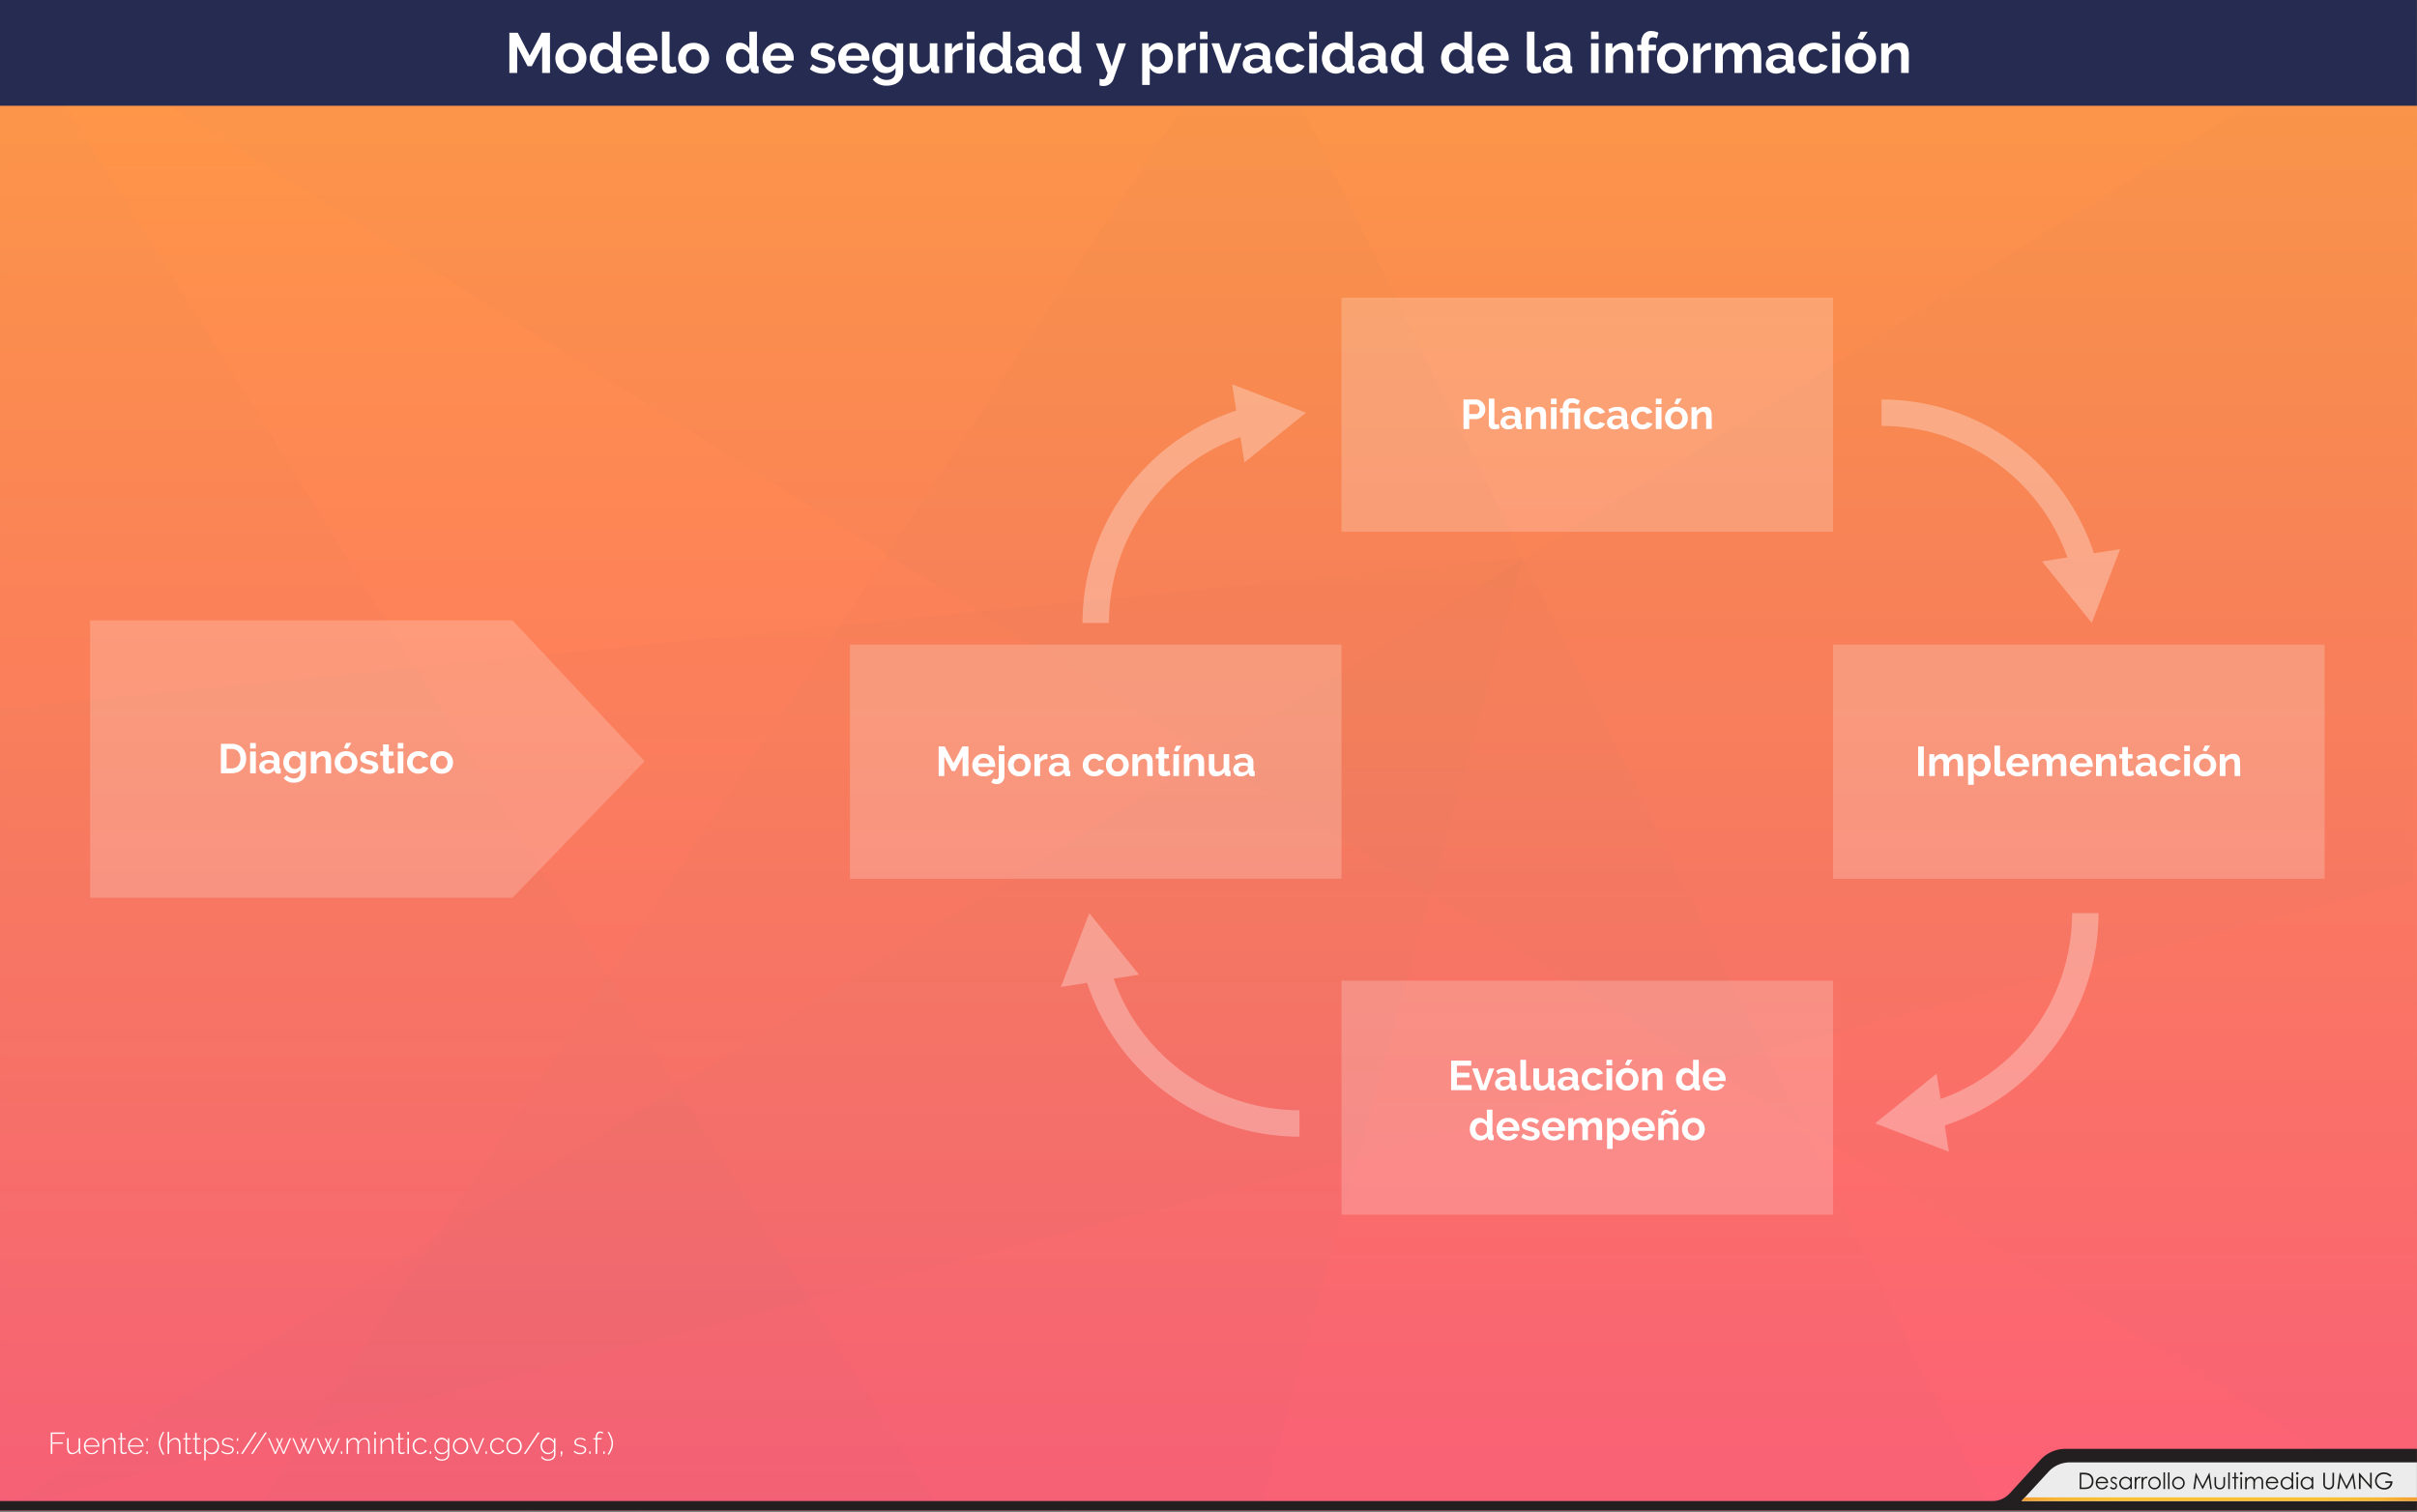<svg xmlns="http://www.w3.org/2000/svg" xmlns:xlink="http://www.w3.org/1999/xlink" viewBox="0 0 1280.03 800.81"><rect x="0" y="0" width="1280.03" height="800.81" fill="#808080" stroke="none"/><defs><style>.cls-1{isolation:isolate;}.cls-2{fill:url(#Degradado_sin_nombre_68);}.cls-3{mix-blend-mode:multiply;}.cls-4{fill:#6d6f71;fill-rule:evenodd;opacity:0.02;}.cls-5{fill:#fff;}.cls-6{opacity:0.2;}.cls-7{opacity:0.3;}.cls-8{fill:none;stroke:#fff;stroke-miterlimit:10;stroke-width:14px;}.cls-9{fill:#231f20;}.cls-10{fill:#ececec;}.cls-11{fill:#1d1d1b;}.cls-12{fill:url(#Degradado_sin_nombre_2);}.cls-13{fill:#262c51;}</style><linearGradient id="Degradado_sin_nombre_68" x1="640.01" y1="800" x2="640.01" gradientUnits="userSpaceOnUse"><stop offset="0" stop-color="#fc6076"/><stop offset="1" stop-color="#ff9a44"/></linearGradient><linearGradient id="Degradado_sin_nombre_2" x1="1070.51" y1="794.02" x2="1279.97" y2="794.02" gradientUnits="userSpaceOnUse"><stop offset="0" stop-color="#f39d32"/><stop offset="0.03" stop-color="#f5a532"/><stop offset="0.08" stop-color="#f8b332"/><stop offset="0.15" stop-color="#f7bb32"/><stop offset="0.24" stop-color="#f9c032"/><stop offset="0.51" stop-color="#f9c032"/><stop offset="0.77" stop-color="#f9c032"/><stop offset="0.86" stop-color="#f7bb32"/><stop offset="0.92" stop-color="#f8b332"/><stop offset="0.98" stop-color="#f5a532"/><stop offset="1" stop-color="#f39d32"/></linearGradient></defs><title>p4</title><g class="cls-1"><g id="Capa_2" data-name="Capa 2"><g id="fondo"><rect class="cls-2" x="0.01" width="1280" height="800"/><g class="cls-3"><polygon class="cls-4" points="667.18 800.81 806.86 295.18 0.01 375.34 0.01 800 667.18 800.81"/><polygon class="cls-4" points="0.01 0 1280.01 800 1280.01 0 0.01 0"/><polygon class="cls-4" points="662.43 1.63 1052.92 796.88 135.32 800.13 662.43 1.63"/><polygon class="cls-4" points="0.01 800 1280.01 0 1277.64 467.05 0.01 800"/><polygon class="cls-4" points="0.01 0 495.76 796.6 0.01 800 0.01 0"/></g></g><g id="contenido"><path class="cls-5" d="M26.9,770V758.66h7.4v.74H27.72v4.51H33.3v.71H27.72V770Z"/><path class="cls-5" d="M38.2,770.18c-1.77,0-2.66-1.22-2.66-3.68v-4.8h.8v4.69c0,2.05.7,3.07,2.1,3.07a3,3,0,0,0,1-.18,3.38,3.38,0,0,0,.93-.51,3.57,3.57,0,0,0,.76-.79,4,4,0,0,0,.52-1V761.7h.8v7.2c0,.27.11.4.34.4V770a.39.39,0,0,1-.15,0h-.09a.9.9,0,0,1-.57-.2.67.67,0,0,1-.25-.54v-1.24a4,4,0,0,1-3.55,2.12Z"/><path class="cls-5" d="M48.55,770.18a3.87,3.87,0,0,1-1.63-.34,3.94,3.94,0,0,1-1.3-.94,4.47,4.47,0,0,1-1.18-3.07,4.32,4.32,0,0,1,.31-1.65,4.43,4.43,0,0,1,.86-1.36,3.85,3.85,0,0,1,1.29-.92,3.74,3.74,0,0,1,1.6-.34,3.88,3.88,0,0,1,1.64.34,4,4,0,0,1,1.29.93,4.06,4.06,0,0,1,.85,1.36,4.54,4.54,0,0,1,.3,1.64v.2a.5.5,0,0,1,0,.15h-7.3a3.73,3.73,0,0,0,.34,1.34,3.51,3.51,0,0,0,.73,1.06,3.24,3.24,0,0,0,1,.71,3,3,0,0,0,1.23.25,3,3,0,0,0,.85-.12,3.87,3.87,0,0,0,.78-.32,2.87,2.87,0,0,0,.64-.51,2.33,2.33,0,0,0,.44-.65l.7.2a2.58,2.58,0,0,1-.52.82,3.4,3.4,0,0,1-.8.65,3.9,3.9,0,0,1-1,.42A4.15,4.15,0,0,1,48.55,770.18Zm3.27-4.64a3.88,3.88,0,0,0-.33-1.34,3.76,3.76,0,0,0-.72-1.05,3.4,3.4,0,0,0-1-.69,3.27,3.27,0,0,0-2.46,0,3.21,3.21,0,0,0-1.72,1.75,3.87,3.87,0,0,0-.31,1.33Z"/><path class="cls-5" d="M61.14,770h-.8v-4.64a4.68,4.68,0,0,0-.45-2.35,1.59,1.59,0,0,0-1.45-.73,3,3,0,0,0-1,.19,3.64,3.64,0,0,0-1,.54,3.89,3.89,0,0,0-.79.83,3.53,3.53,0,0,0-.5,1V770h-.8V761.7h.76v2a3.87,3.87,0,0,1,.63-.87,3.74,3.74,0,0,1,.85-.68,4.25,4.25,0,0,1,1-.43,3.91,3.91,0,0,1,1.08-.15,2,2,0,0,1,1.92,1,5.4,5.4,0,0,1,.56,2.73Z"/><path class="cls-5" d="M67.19,769.62l-.21.12a1.81,1.81,0,0,1-.39.17l-.52.15a3,3,0,0,1-.62.06,1.81,1.81,0,0,1-.63-.1,1.53,1.53,0,0,1-.52-.28,1.51,1.51,0,0,1-.36-.47,1.56,1.56,0,0,1-.12-.64v-6.27H62.65v-.66h1.17v-2.84h.8v2.84h1.93v.66H64.62v6.08a.8.8,0,0,0,.32.7,1.21,1.21,0,0,0,.72.23,2,2,0,0,0,.85-.17A3.27,3.27,0,0,0,67,769Z"/><path class="cls-5" d="M71.93,770.18a3.84,3.84,0,0,1-1.63-.34A4.09,4.09,0,0,1,69,768.9a4.58,4.58,0,0,1-.86-1.39,4.44,4.44,0,0,1-.31-1.68,4.32,4.32,0,0,1,.31-1.65,4.41,4.41,0,0,1,.85-1.36,4.06,4.06,0,0,1,1.29-.92,3.78,3.78,0,0,1,1.61-.34,3.84,3.84,0,0,1,1.63.34,4.06,4.06,0,0,1,1.3.93,4.41,4.41,0,0,1,.85,1.36,4.54,4.54,0,0,1,.3,1.64v.2c0,.08,0,.13,0,.15H68.65a3.72,3.72,0,0,0,.33,1.34,3.91,3.91,0,0,0,.73,1.06,3.29,3.29,0,0,0,1,.71,3,3,0,0,0,1.23.25,3.06,3.06,0,0,0,.85-.12,4.12,4.12,0,0,0,.78-.32,2.61,2.61,0,0,0,.63-.51,2.37,2.37,0,0,0,.45-.65l.7.2a2.77,2.77,0,0,1-.52.82,3.61,3.61,0,0,1-.8.65,4.06,4.06,0,0,1-1,.42A4.2,4.2,0,0,1,71.93,770.18Zm3.26-4.64a3.88,3.88,0,0,0-.32-1.34,3.59,3.59,0,0,0-.73-1.05,3.36,3.36,0,0,0-1-.69,3.17,3.17,0,0,0-1.23-.24,3.14,3.14,0,0,0-1.23.24,3.28,3.28,0,0,0-1,.69,3.58,3.58,0,0,0-.71,1.06,4.39,4.39,0,0,0-.31,1.33Z"/><path class="cls-5" d="M77.55,763.11v-1.36h.68v1.36Zm0,6.91v-1.36h.68V770Z"/><path class="cls-5" d="M84.15,764.5a7.14,7.14,0,0,1,.18-1.6,10.76,10.76,0,0,1,.47-1.56,13.12,13.12,0,0,1,.7-1.53c.26-.51.55-1,.84-1.53l.63.32a10.1,10.1,0,0,0-.72,1.22,11.61,11.61,0,0,0-.66,1.52A11.34,11.34,0,0,0,85.1,763a6.91,6.91,0,0,0-.2,1.58,8.08,8.08,0,0,0,.55,2.73A13.37,13.37,0,0,0,87,770.2l-.61.35a15,15,0,0,1-1.61-3A8.22,8.22,0,0,1,84.15,764.5Z"/><path class="cls-5" d="M95.56,770h-.8v-4.64c0-2-.69-3.08-2.06-3.08a2.65,2.65,0,0,0-1,.19,3.37,3.37,0,0,0-.91.54,3.86,3.86,0,0,0-1.23,1.84V770h-.8V758.34h.8v5.35A3.93,3.93,0,0,1,91,762.14a3.5,3.5,0,0,1,1.94-.58,2.54,2.54,0,0,1,1.18.26,2.16,2.16,0,0,1,.83.73,3.3,3.3,0,0,1,.48,1.16,7.15,7.15,0,0,1,.15,1.53Z"/><path class="cls-5" d="M101.61,769.62l-.22.12a2,2,0,0,1-.38.17l-.52.15a3,3,0,0,1-.62.06,1.91,1.91,0,0,1-.64-.1,1.63,1.63,0,0,1-.52-.28,1.48,1.48,0,0,1-.35-.47,1.55,1.55,0,0,1-.13-.64v-6.27H97.07v-.66h1.16v-2.84H99v2.84H101v.66H99v6.08a.83.83,0,0,0,.32.7,1.26,1.26,0,0,0,.72.23,2.06,2.06,0,0,0,.86-.17,3.27,3.27,0,0,0,.44-.22Z"/><path class="cls-5" d="M106.73,769.62l-.22.12a2,2,0,0,1-.38.17l-.52.15a3,3,0,0,1-.62.06,1.91,1.91,0,0,1-.64-.1,1.63,1.63,0,0,1-.52-.28,1.48,1.48,0,0,1-.35-.47,1.55,1.55,0,0,1-.13-.64v-6.27h-1.16v-.66h1.16v-2.84h.8v2.84h1.94v.66h-1.94v6.08a.83.83,0,0,0,.32.7,1.26,1.26,0,0,0,.72.23,2.06,2.06,0,0,0,.86-.17,3.27,3.27,0,0,0,.44-.22Z"/><path class="cls-5" d="M112.2,770.18a3.4,3.4,0,0,1-1.91-.56,4.58,4.58,0,0,1-1.35-1.39v5.2h-.8V761.7h.73v1.67a4.16,4.16,0,0,1,1.36-1.31,3.56,3.56,0,0,1,3.4-.13,4,4,0,0,1,1.26,1,4.36,4.36,0,0,1,.82,1.38,4.45,4.45,0,0,1,.3,1.6,5,5,0,0,1-.27,1.65,4.11,4.11,0,0,1-.78,1.37,3.6,3.6,0,0,1-1.21.94A3.46,3.46,0,0,1,112.2,770.18Zm-.19-.72a2.84,2.84,0,0,0,1.31-.3,3.07,3.07,0,0,0,1-.81,3.59,3.59,0,0,0,.64-1.15,4,4,0,0,0,.22-1.32,3.65,3.65,0,0,0-1-2.51,3.46,3.46,0,0,0-1.07-.79,2.88,2.88,0,0,0-1.29-.3,2.63,2.63,0,0,0-.92.18,3.9,3.9,0,0,0-.92.5,3.58,3.58,0,0,0-.74.71,1.7,1.7,0,0,0-.35.85v2.74a3.83,3.83,0,0,0,.53.86,3.67,3.67,0,0,0,.72.7,3.16,3.16,0,0,0,.86.48A2.85,2.85,0,0,0,112,769.46Z"/><path class="cls-5" d="M120.57,770.18a5.2,5.2,0,0,1-1.84-.32,4.18,4.18,0,0,1-1.54-1l.4-.54a4.82,4.82,0,0,0,1.4.9,4.23,4.23,0,0,0,1.58.28,3,3,0,0,0,1.75-.45,1.48,1.48,0,0,0,.67-1.27,1.18,1.18,0,0,0-.17-.65,1.26,1.26,0,0,0-.51-.45,4.47,4.47,0,0,0-.83-.33l-1.15-.3c-.47-.11-.88-.21-1.22-.32a3.29,3.29,0,0,1-.86-.39,1.51,1.51,0,0,1-.5-.54,1.66,1.66,0,0,1-.17-.82,2.32,2.32,0,0,1,.24-1.08,2.14,2.14,0,0,1,.66-.77,2.86,2.86,0,0,1,1-.46,4.47,4.47,0,0,1,1.17-.15,4.27,4.27,0,0,1,1.73.33,3.1,3.1,0,0,1,1.17.84l-.45.43a2.57,2.57,0,0,0-1.08-.72,4.09,4.09,0,0,0-1.41-.24,3.6,3.6,0,0,0-.88.1,2,2,0,0,0-.71.3,1.56,1.56,0,0,0-.48.54,1.54,1.54,0,0,0-.17.77,1.23,1.23,0,0,0,.12.59,1,1,0,0,0,.38.39,3.17,3.17,0,0,0,.68.28l1,.26c.52.13,1,.25,1.39.37a4.06,4.06,0,0,1,1,.43,1.9,1.9,0,0,1,.62.61,1.62,1.62,0,0,1,.22.9,2.13,2.13,0,0,1-.87,1.78A3.77,3.77,0,0,1,120.57,770.18Z"/><path class="cls-5" d="M125.45,763.11v-1.36h.69v1.36Zm0,6.91v-1.36h.69V770Z"/><path class="cls-5" d="M136,758.66,128.55,770h-.91l7.46-11.36Z"/><path class="cls-5" d="M141.34,758.66,133.86,770H133l7.46-11.36Z"/><path class="cls-5" d="M153.37,761.7h.8l-3.6,8.32h-.67l-1.88-4.4-1.87,4.4h-.67l-3.6-8.32h.78l3.19,7.44,1.74-4.09-1.41-3.33h.69l1.15,2.75,1.14-2.75h.7l-1.4,3.33,1.74,4.09Z"/><path class="cls-5" d="M166.26,761.7h.8L163.47,770h-.68l-1.87-4.4-1.87,4.4h-.67l-3.6-8.32h.78l3.18,7.44,1.75-4.09-1.41-3.33h.69l1.15,2.75,1.14-2.75h.7l-1.41,3.33,1.75,4.09Z"/><path class="cls-5" d="M179.16,761.7h.8l-3.6,8.32h-.67l-1.87-4.4-1.88,4.4h-.67l-3.6-8.32h.79l3.18,7.44,1.74-4.09-1.4-3.33h.68l1.16,2.75,1.13-2.75h.71l-1.41,3.33,1.74,4.09Z"/><path class="cls-5" d="M180.57,770v-1.36h.7V770Z"/><path class="cls-5" d="M195.8,770H195v-4.64a4.32,4.32,0,0,0-.49-2.33,1.65,1.65,0,0,0-1.49-.75,2.52,2.52,0,0,0-1,.19,3,3,0,0,0-.85.53,3.91,3.91,0,0,0-1.1,1.87V770h-.8v-4.64a4.45,4.45,0,0,0-.48-2.34,1.64,1.64,0,0,0-1.49-.74,2.65,2.65,0,0,0-1,.18,2.9,2.9,0,0,0-.84.53,4.17,4.17,0,0,0-.68.81,4.11,4.11,0,0,0-.45,1V770h-.8V761.7h.75v2a4.07,4.07,0,0,1,1.34-1.57,3.27,3.27,0,0,1,1.84-.56,2.38,2.38,0,0,1,1.71.62,2.66,2.66,0,0,1,.79,1.64,3.61,3.61,0,0,1,3.26-2.26,2.09,2.09,0,0,1,1.95,1,5.25,5.25,0,0,1,.58,2.71Z"/><path class="cls-5" d="M198.22,759.82v-1.48h.8v1.48Zm0,10.2V761.7h.8V770Z"/><path class="cls-5" d="M208.33,770h-.8v-4.64a4.56,4.56,0,0,0-.46-2.35,1.57,1.57,0,0,0-1.45-.73,2.9,2.9,0,0,0-1,.19,3.7,3.7,0,0,0-1,.54,4.15,4.15,0,0,0-.79.83,3.26,3.26,0,0,0-.49,1V770h-.8V761.7h.75v2a3.87,3.87,0,0,1,.63-.87,3.74,3.74,0,0,1,.85-.68,4.44,4.44,0,0,1,1-.43,3.93,3.93,0,0,1,1.09-.15,2.07,2.07,0,0,1,1.92,1,5.51,5.51,0,0,1,.56,2.73Z"/><path class="cls-5" d="M214.38,769.62l-.22.12a1.81,1.81,0,0,1-.39.17l-.51.15a3.21,3.21,0,0,1-.63.06,1.89,1.89,0,0,1-.63-.1,1.53,1.53,0,0,1-.52-.28,1.35,1.35,0,0,1-.35-.47,1.41,1.41,0,0,1-.13-.64v-6.27h-1.17v-.66H211v-2.84h.8v2.84h1.93v.66H211.8v6.08a.83.83,0,0,0,.32.7,1.21,1.21,0,0,0,.72.23,2,2,0,0,0,.85-.17,4.75,4.75,0,0,0,.45-.22Z"/><path class="cls-5" d="M215.78,759.82v-1.48h.8v1.48Zm0,10.2V761.7h.8V770Z"/><path class="cls-5" d="M218.52,765.83a4.61,4.61,0,0,1,.3-1.66,4.29,4.29,0,0,1,.85-1.36,4.12,4.12,0,0,1,4.94-.74,3.22,3.22,0,0,1,1.3,1.43l-.78.25a2.73,2.73,0,0,0-1-1.08,2.94,2.94,0,0,0-1.5-.39,3.06,3.06,0,0,0-1.28.27,3.18,3.18,0,0,0-1,.75,3.92,3.92,0,0,0-.7,1.13,3.78,3.78,0,0,0-.25,1.4,3.93,3.93,0,0,0,.26,1.42,3.84,3.84,0,0,0,.71,1.15,3.35,3.35,0,0,0,1,.78,2.91,2.91,0,0,0,1.27.28,3.06,3.06,0,0,0,.85-.12,3.76,3.76,0,0,0,.79-.34,2.53,2.53,0,0,0,.62-.49,1.4,1.4,0,0,0,.36-.58l.79.22a2.62,2.62,0,0,1-.49.81,3.29,3.29,0,0,1-.78.65,4,4,0,0,1-1,.42,4.2,4.2,0,0,1-1.12.15,3.84,3.84,0,0,1-1.63-.34,4.09,4.09,0,0,1-1.31-.94,4.58,4.58,0,0,1-.86-1.39A4.44,4.44,0,0,1,218.52,765.83Z"/><path class="cls-5" d="M227.64,770v-1.36h.7V770Z"/><path class="cls-5" d="M234,770.15a3.51,3.51,0,0,1-1.59-.36,4,4,0,0,1-1.24-1,4.47,4.47,0,0,1-.81-1.37,4.3,4.3,0,0,1-.3-1.58,4.69,4.69,0,0,1,.28-1.63,4.53,4.53,0,0,1,.79-1.39,3.83,3.83,0,0,1,1.23-1,3.55,3.55,0,0,1,1.57-.35,3.21,3.21,0,0,1,1.9.57,5.61,5.61,0,0,1,1.37,1.38V761.7h.73v8.48a3.17,3.17,0,0,1-1.17,2.56,4,4,0,0,1-1.25.64,5.28,5.28,0,0,1-1.5.21,5.63,5.63,0,0,1-1.29-.13,3.61,3.61,0,0,1-1-.39,3.29,3.29,0,0,1-.78-.61,4.22,4.22,0,0,1-.6-.79l.54-.37a3,3,0,0,0,1.34,1.24,4.31,4.31,0,0,0,1.81.4,4,4,0,0,0,1.21-.18,2.92,2.92,0,0,0,1-.52,2.36,2.36,0,0,0,.67-.86,2.65,2.65,0,0,0,.25-1.2v-1.82a3.77,3.77,0,0,1-1.36,1.3A3.43,3.43,0,0,1,234,770.15Zm.19-.69a2.66,2.66,0,0,0,1-.2,3.26,3.26,0,0,0,.91-.52,2.85,2.85,0,0,0,.67-.72,1.9,1.9,0,0,0,.33-.8v-2.73a3.57,3.57,0,0,0-1.24-1.59,3.48,3.48,0,0,0-.88-.45,2.84,2.84,0,0,0-1-.17,2.79,2.79,0,0,0-1.34.32,3.11,3.11,0,0,0-1,.83,3.72,3.72,0,0,0-.63,1.16,4.22,4.22,0,0,0-.21,1.31,3.65,3.65,0,0,0,.25,1.36,3.79,3.79,0,0,0,.71,1.13,3.42,3.42,0,0,0,1.05.79A3,3,0,0,0,234.2,769.46Z"/><path class="cls-5" d="M243.93,770.18a3.84,3.84,0,0,1-1.63-.34,4.12,4.12,0,0,1-1.29-.94,4.25,4.25,0,0,1-.84-1.37,4.36,4.36,0,0,1-.31-1.65,4.58,4.58,0,0,1,.31-1.66,4.41,4.41,0,0,1,.86-1.38,4,4,0,0,1,1.29-.94,4,4,0,0,1,3.21,0,4.12,4.12,0,0,1,1.28.94,4.26,4.26,0,0,1,.87,1.38,4.57,4.57,0,0,1,0,3.31,4.48,4.48,0,0,1-.86,1.37,3.9,3.9,0,0,1-1.29.94A3.74,3.74,0,0,1,243.93,770.18Zm-3.27-4.27a3.81,3.81,0,0,0,.26,1.39,3.64,3.64,0,0,0,.69,1.12,3.25,3.25,0,0,0,1,.76,3,3,0,0,0,2.52,0,3,3,0,0,0,1-.77,3.65,3.65,0,0,0,.71-1.15,3.77,3.77,0,0,0-.71-3.92,3.39,3.39,0,0,0-1-.77,2.83,2.83,0,0,0-1.25-.29,2.92,2.92,0,0,0-1.27.29,3.27,3.27,0,0,0-1,.78,3.86,3.86,0,0,0-.7,1.16A3.71,3.71,0,0,0,240.66,765.91Z"/><path class="cls-5" d="M252.17,770l-3.48-8.32h.84l3.07,7.52,3.09-7.52h.78L253,770Z"/><path class="cls-5" d="M257.13,770v-1.36h.7V770Z"/><path class="cls-5" d="M259.56,765.83a4.61,4.61,0,0,1,.3-1.66,4.29,4.29,0,0,1,.85-1.36,4.12,4.12,0,0,1,4.94-.74,3.22,3.22,0,0,1,1.3,1.43l-.78.25a2.73,2.73,0,0,0-1.05-1.08,2.94,2.94,0,0,0-1.5-.39,3.06,3.06,0,0,0-1.28.27,3.18,3.18,0,0,0-1,.75,3.92,3.92,0,0,0-.7,1.13,3.78,3.78,0,0,0-.25,1.4,3.93,3.93,0,0,0,.26,1.42,3.84,3.84,0,0,0,.71,1.15,3.35,3.35,0,0,0,1,.78,2.91,2.91,0,0,0,1.27.28,3.06,3.06,0,0,0,.85-.12,3.76,3.76,0,0,0,.79-.34,2.53,2.53,0,0,0,.62-.49,1.4,1.4,0,0,0,.36-.58l.79.22a2.62,2.62,0,0,1-.49.81,3.29,3.29,0,0,1-.78.65,4,4,0,0,1-1,.42,4.2,4.2,0,0,1-1.12.15,3.84,3.84,0,0,1-1.63-.34,4.09,4.09,0,0,1-1.31-.94,4.58,4.58,0,0,1-.86-1.39A4.44,4.44,0,0,1,259.56,765.83Z"/><path class="cls-5" d="M272.26,770.18a3.79,3.79,0,0,1-1.62-.34,3.9,3.9,0,0,1-1.29-.94,4.46,4.46,0,0,1-.85-1.37,4.56,4.56,0,0,1-.3-1.65,4.38,4.38,0,0,1,.31-1.66,4.24,4.24,0,0,1,.86-1.38,4.12,4.12,0,0,1,1.28-.94,3.81,3.81,0,0,1,1.61-.34,3.7,3.7,0,0,1,1.6.34,4.28,4.28,0,0,1,1.29.94,4.08,4.08,0,0,1,.86,1.38,4.44,4.44,0,0,1,0,3.31,4.27,4.27,0,0,1-.85,1.37,3.9,3.9,0,0,1-1.29.94A3.78,3.78,0,0,1,272.26,770.18ZM269,765.91a3.81,3.81,0,0,0,.25,1.39,3.86,3.86,0,0,0,.7,1.12,3.21,3.21,0,0,0,1,.76,2.91,2.91,0,0,0,1.27.28,2.87,2.87,0,0,0,1.26-.28,3.24,3.24,0,0,0,1-.77,3.62,3.62,0,0,0,.7-1.15,3.85,3.85,0,0,0,0-2.78,3.69,3.69,0,0,0-.7-1.14,3.52,3.52,0,0,0-1-.77,2.88,2.88,0,0,0-2.52,0,3.16,3.16,0,0,0-1,.78,3.83,3.83,0,0,0-1,2.56Z"/><path class="cls-5" d="M285.81,758.66,278.34,770h-.91l7.46-11.36Z"/><path class="cls-5" d="M290.21,770.15a3.49,3.49,0,0,1-1.58-.36,4,4,0,0,1-1.24-1,4.5,4.5,0,0,1-1.11-3,4.69,4.69,0,0,1,.28-1.63,4.53,4.53,0,0,1,.79-1.39,3.91,3.91,0,0,1,1.22-1,3.59,3.59,0,0,1,1.58-.35,3.21,3.21,0,0,1,1.9.57,5.41,5.41,0,0,1,1.36,1.38V761.7h.74v8.48a3.31,3.31,0,0,1-.32,1.49,3.11,3.11,0,0,1-.86,1.07,3.84,3.84,0,0,1-1.24.64,5.33,5.33,0,0,1-1.5.21,5.78,5.78,0,0,1-1.3-.13,3.66,3.66,0,0,1-1-.39,3.34,3.34,0,0,1-.79-.61,4.7,4.7,0,0,1-.6-.79l.55-.37a3,3,0,0,0,1.34,1.24,4.31,4.31,0,0,0,1.81.4,4,4,0,0,0,1.21-.18,2.92,2.92,0,0,0,1-.52,2.47,2.47,0,0,0,.67-.86,2.65,2.65,0,0,0,.25-1.2v-1.82a3.77,3.77,0,0,1-1.36,1.3A3.46,3.46,0,0,1,290.21,770.15Zm.2-.69a2.66,2.66,0,0,0,1-.2,3.41,3.41,0,0,0,.91-.52A2.85,2.85,0,0,0,293,768a1.9,1.9,0,0,0,.33-.8v-2.73a3.57,3.57,0,0,0-1.24-1.59,3.48,3.48,0,0,0-.88-.45,2.89,2.89,0,0,0-2.3.15,3.34,3.34,0,0,0-1,.83,3.7,3.7,0,0,0-.62,1.16,4.24,4.24,0,0,0-.22,1.31,3.66,3.66,0,0,0,.26,1.36,4,4,0,0,0,.7,1.13,3.58,3.58,0,0,0,1.06.79A3,3,0,0,0,290.41,769.46Z"/><path class="cls-5" d="M297,771.32l.24-1.26h-.29v-1.4h.82v1.4l-.34,1.26Z"/><path class="cls-5" d="M307.21,770.18a5.16,5.16,0,0,1-1.84-.32,4.18,4.18,0,0,1-1.54-1l.4-.54a4.77,4.77,0,0,0,1.39.9,4.28,4.28,0,0,0,1.59.28,3.09,3.09,0,0,0,1.75-.45,1.47,1.47,0,0,0,.66-1.27,1.11,1.11,0,0,0-.17-.65,1.3,1.3,0,0,0-.5-.45,4.47,4.47,0,0,0-.83-.33l-1.15-.3c-.47-.11-.88-.21-1.23-.32a3.21,3.21,0,0,1-.85-.39,1.45,1.45,0,0,1-.51-.54,1.78,1.78,0,0,1-.17-.82,2.32,2.32,0,0,1,.24-1.08,2.07,2.07,0,0,1,.67-.77,2.9,2.9,0,0,1,1-.46,4.49,4.49,0,0,1,1.18-.15,4.27,4.27,0,0,1,1.73.33,3.1,3.1,0,0,1,1.17.84l-.45.43a2.57,2.57,0,0,0-1.08-.72,4.19,4.19,0,0,0-1.42-.24,3.46,3.46,0,0,0-.87.1,2,2,0,0,0-.71.3,1.38,1.38,0,0,0-.48.54,1.54,1.54,0,0,0-.18.77,1.23,1.23,0,0,0,.12.59,1,1,0,0,0,.39.39,3,3,0,0,0,.68.28c.27.08.6.17,1,.26s1,.25,1.39.37a4.41,4.41,0,0,1,1,.43,1.9,1.9,0,0,1,.62.61,1.71,1.71,0,0,1,.22.9,2.14,2.14,0,0,1-.88,1.78A3.74,3.74,0,0,1,307.21,770.18Z"/><path class="cls-5" d="M312.09,770v-1.36h.7V770Z"/><path class="cls-5" d="M315.46,770v-7.66h-1.17v-.66h1.17v-.27a4,4,0,0,1,.63-2.39,2,2,0,0,1,1.72-.86,2.92,2.92,0,0,1,.93.15,2.06,2.06,0,0,1,.74.38l-.29.58a1.69,1.69,0,0,0-.55-.29,2.25,2.25,0,0,0-.68-.11,1.42,1.42,0,0,0-1.26.65,3.35,3.35,0,0,0-.44,1.88v.28h2.37v.66h-2.37V770Z"/><path class="cls-5" d="M319.52,770v-1.36h.71V770Z"/><path class="cls-5" d="M324.63,764.5a8.61,8.61,0,0,1-.58,3,15,15,0,0,1-1.61,3l-.61-.35a13.71,13.71,0,0,0,1.5-2.92,7.84,7.84,0,0,0,.55-2.73,6.91,6.91,0,0,0-.2-1.58,11.34,11.34,0,0,0-.49-1.63c-.2-.54-.43-1-.66-1.52a10.1,10.1,0,0,0-.72-1.22l.63-.32c.3.51.58,1,.85,1.53a15,15,0,0,1,.7,1.53,9.64,9.64,0,0,1,.47,1.56A7.76,7.76,0,0,1,324.63,764.5Z"/><g class="cls-6"><polygon class="cls-5" points="271.43 475.44 47.73 475.44 47.73 328.59 271.43 328.59 341.36 403.16 271.43 475.44"/></g><path class="cls-5" d="M117,409.56V393.94h5.68a8.45,8.45,0,0,1,3.35.62,6.8,6.8,0,0,1,2.41,1.67,7,7,0,0,1,1.46,2.47,9.43,9.43,0,0,1,.48,3,9.1,9.1,0,0,1-.54,3.22,6.75,6.75,0,0,1-4,4.05,8.49,8.49,0,0,1-3.18.56Zm10.32-7.83a6.51,6.51,0,0,0-.31-2.07,4.54,4.54,0,0,0-.9-1.63,4.08,4.08,0,0,0-1.46-1,4.94,4.94,0,0,0-2-.38h-2.64v10.3h2.64a4.65,4.65,0,0,0,2-.4,4,4,0,0,0,1.45-1.08,4.81,4.81,0,0,0,.89-1.64A6.48,6.48,0,0,0,127.33,401.73Z"/><path class="cls-5" d="M132.48,396.43V393.5h3v2.93Zm0,13.13V398h3v11.53Z"/><path class="cls-5" d="M141.23,409.78a4.49,4.49,0,0,1-1.56-.27,3.87,3.87,0,0,1-1.25-.77,3.68,3.68,0,0,1-.83-1.16,3.61,3.61,0,0,1-.29-1.45,3.23,3.23,0,0,1,.36-1.51,3.43,3.43,0,0,1,1-1.17,4.77,4.77,0,0,1,1.55-.76,6.54,6.54,0,0,1,2-.28,9.32,9.32,0,0,1,1.51.13,6.34,6.34,0,0,1,1.31.38v-.66a2.32,2.32,0,0,0-.65-1.76,2.69,2.69,0,0,0-1.92-.62,5.13,5.13,0,0,0-1.81.33,8,8,0,0,0-1.8,1l-.91-1.87a8.55,8.55,0,0,1,4.8-1.47,5.57,5.57,0,0,1,3.86,1.22,4.46,4.46,0,0,1,1.38,3.53v3.58a1,1,0,0,0,.16.66.68.68,0,0,0,.54.22v2.51a6.83,6.83,0,0,1-1.3.16,2,2,0,0,1-1.28-.38,1.66,1.66,0,0,1-.57-1l-.06-.64a5,5,0,0,1-1.87,1.54A5.27,5.27,0,0,1,141.23,409.78Zm.84-2.15a3.78,3.78,0,0,0,1.42-.27,2.55,2.55,0,0,0,1-.7,1.07,1.07,0,0,0,.48-.84V404.5a7.27,7.27,0,0,0-1.14-.32,6.32,6.32,0,0,0-1.19-.12,3.09,3.09,0,0,0-1.87.52,1.54,1.54,0,0,0-.73,1.31,1.57,1.57,0,0,0,.57,1.24A2.08,2.08,0,0,0,142.07,407.63Z"/><path class="cls-5" d="M155.23,409.63a4.84,4.84,0,0,1-2.11-.46,5,5,0,0,1-1.64-1.27,5.52,5.52,0,0,1-1.07-1.86,6.62,6.62,0,0,1-.37-2.24,6.74,6.74,0,0,1,.39-2.33,6.07,6.07,0,0,1,1.1-1.9,5,5,0,0,1,3.87-1.73,4.55,4.55,0,0,1,2.36.6,5.06,5.06,0,0,1,1.67,1.62v-2H162v11a5.3,5.3,0,0,1-.48,2.29,5.11,5.11,0,0,1-1.33,1.72,6,6,0,0,1-2,1.07,8.38,8.38,0,0,1-2.56.38,7.21,7.21,0,0,1-3.18-.63,6.51,6.51,0,0,1-2.21-1.77l1.61-1.56a4.47,4.47,0,0,0,1.66,1.27,4.94,4.94,0,0,0,2.12.47,4.71,4.71,0,0,0,1.31-.19,3.27,3.27,0,0,0,1.11-.58,2.79,2.79,0,0,0,.76-1,3.57,3.57,0,0,0,.27-1.45v-1.45a3.87,3.87,0,0,1-1.6,1.53A4.73,4.73,0,0,1,155.23,409.63Zm1-2.36a2.82,2.82,0,0,0,.92-.15,3.18,3.18,0,0,0,.82-.42,3.79,3.79,0,0,0,.66-.61,2.85,2.85,0,0,0,.43-.75v-2.75a3.49,3.49,0,0,0-1.24-1.63,3,3,0,0,0-1.77-.62,2.54,2.54,0,0,0-1.23.3,3.14,3.14,0,0,0-.95.79,3.65,3.65,0,0,0-.6,1.14,4.15,4.15,0,0,0-.21,1.32,3.64,3.64,0,0,0,.24,1.32,3.35,3.35,0,0,0,.67,1.07,3.26,3.26,0,0,0,1,.73A2.9,2.9,0,0,0,156.22,407.27Z"/><path class="cls-5" d="M175.38,409.56h-2.95v-6.47a3.4,3.4,0,0,0-.48-2,1.59,1.59,0,0,0-1.35-.64,2.49,2.49,0,0,0-.9.18,3.41,3.41,0,0,0-.87.49,4.39,4.39,0,0,0-.73.76,3.28,3.28,0,0,0-.49,1v6.73h-3V398h2.67v2.14a4.29,4.29,0,0,1,1.85-1.72,5.89,5.89,0,0,1,2.72-.61,3.5,3.5,0,0,1,1.76.39,2.86,2.86,0,0,1,1.06,1,4.38,4.38,0,0,1,.52,1.45,10,10,0,0,1,.14,1.65Z"/><path class="cls-5" d="M183.28,409.78a6.34,6.34,0,0,1-2.53-.48,5.65,5.65,0,0,1-1.91-1.31,5.89,5.89,0,0,1-1.2-1.9,6.54,6.54,0,0,1,0-4.56,5.79,5.79,0,0,1,1.2-1.9,5.65,5.65,0,0,1,1.91-1.31,6.88,6.88,0,0,1,5.05,0,5.66,5.66,0,0,1,1.89,1.31,5.79,5.79,0,0,1,1.2,1.9,6.54,6.54,0,0,1,0,4.56,6,6,0,0,1-1.19,1.9,5.66,5.66,0,0,1-1.89,1.31A6.38,6.38,0,0,1,183.28,409.78Zm-3-6a4.15,4.15,0,0,0,.23,1.4,3.69,3.69,0,0,0,.64,1.09,2.93,2.93,0,0,0,1,.71,2.93,2.93,0,0,0,2.37,0,2.93,2.93,0,0,0,1-.71,3.42,3.42,0,0,0,.64-1.1,4.25,4.25,0,0,0,.23-1.41,4.18,4.18,0,0,0-.23-1.39,3.42,3.42,0,0,0-.64-1.1,2.79,2.79,0,0,0-1-.71,2.75,2.75,0,0,0-1.18-.26,2.63,2.63,0,0,0-1.19.27,3,3,0,0,0-1,.72,3.62,3.62,0,0,0-.64,1.1A4.18,4.18,0,0,0,180.26,403.82Zm3.76-7.13-1.89-.57,1.19-2.62h2.75Z"/><path class="cls-5" d="M195.64,409.78a8.89,8.89,0,0,1-2.84-.46,7,7,0,0,1-2.37-1.32l1.1-1.85a9.65,9.65,0,0,0,2.05,1.14,5.66,5.66,0,0,0,2,.38,2.53,2.53,0,0,0,1.39-.33,1.07,1.07,0,0,0,.51-.95.94.94,0,0,0-.6-.9,12.79,12.79,0,0,0-1.93-.66c-.75-.2-1.39-.4-1.92-.59a4.83,4.83,0,0,1-1.27-.65,2.16,2.16,0,0,1-.71-.84,2.59,2.59,0,0,1-.22-1.13,3.63,3.63,0,0,1,.34-1.58,3.5,3.5,0,0,1,1-1.2,4.31,4.31,0,0,1,1.44-.76,5.74,5.74,0,0,1,1.79-.27,7.64,7.64,0,0,1,2.43.38,5.85,5.85,0,0,1,2.08,1.21l-1.18,1.78a7.16,7.16,0,0,0-1.71-1,4.8,4.8,0,0,0-1.64-.31,2.41,2.41,0,0,0-1.25.31,1.08,1.08,0,0,0-.51,1,1,1,0,0,0,.12.51,1,1,0,0,0,.39.35,3.91,3.91,0,0,0,.69.3c.29.09.64.19,1.07.29.79.21,1.47.41,2,.62a5.79,5.79,0,0,1,1.39.7,2.53,2.53,0,0,1,.79.92,2.77,2.77,0,0,1,.25,1.24,3.18,3.18,0,0,1-1.25,2.67A5.36,5.36,0,0,1,195.64,409.78Z"/><path class="cls-5" d="M209.13,409a15.36,15.36,0,0,1-1.46.53,6.27,6.27,0,0,1-1.8.26,4.21,4.21,0,0,1-1.15-.15,2.62,2.62,0,0,1-.95-.5,2.44,2.44,0,0,1-.65-.88,3.19,3.19,0,0,1-.24-1.31V400.3h-1.52V398h1.52v-3.74h3V398h2.42v2.27h-2.42v5.63a1.06,1.06,0,0,0,.31.87,1.24,1.24,0,0,0,.79.25,2.83,2.83,0,0,0,.9-.15l.7-.26Z"/><path class="cls-5" d="M210.67,396.43V393.5h2.94v2.93Zm0,13.13V398h2.94v11.53Z"/><path class="cls-5" d="M215.55,403.8a6.25,6.25,0,0,1,.42-2.29,5.52,5.52,0,0,1,1.21-1.89,5.88,5.88,0,0,1,1.91-1.3,6.38,6.38,0,0,1,2.53-.48,6.06,6.06,0,0,1,3.22.81,5.18,5.18,0,0,1,2,2.13l-2.89.88a2.66,2.66,0,0,0-1-1,2.83,2.83,0,0,0-1.36-.34,2.8,2.8,0,0,0-1.19.26,3.12,3.12,0,0,0-1,.7,3.16,3.16,0,0,0-.63,1.09,4.35,4.35,0,0,0,0,2.82,3.64,3.64,0,0,0,.65,1.1,3,3,0,0,0,1,.71,2.77,2.77,0,0,0,1.17.25,2.83,2.83,0,0,0,1.46-.39,2.29,2.29,0,0,0,.94-1l2.88.88a4.89,4.89,0,0,1-2,2.16,6.22,6.22,0,0,1-3.28.83,6.38,6.38,0,0,1-2.53-.48A5.85,5.85,0,0,1,217.2,408a5.72,5.72,0,0,1-1.22-1.91A6.12,6.12,0,0,1,215.55,403.8Z"/><path class="cls-5" d="M233.9,409.78a6.38,6.38,0,0,1-2.53-.48,5.6,5.6,0,0,1-3.1-3.21,6.4,6.4,0,0,1,0-4.56,5.6,5.6,0,0,1,3.1-3.21,6.38,6.38,0,0,1,2.53-.48,6.29,6.29,0,0,1,2.52.48,5.66,5.66,0,0,1,1.89,1.31,5.79,5.79,0,0,1,1.2,1.9,6.4,6.4,0,0,1,0,4.56,6,6,0,0,1-1.19,1.9,5.47,5.47,0,0,1-1.89,1.31A6.38,6.38,0,0,1,233.9,409.78Zm-3-6a4.15,4.15,0,0,0,.23,1.4,3.69,3.69,0,0,0,.64,1.09,2.93,2.93,0,0,0,1,.71,2.79,2.79,0,0,0,1.19.25,2.82,2.82,0,0,0,1.19-.25,3,3,0,0,0,.95-.71,3.42,3.42,0,0,0,.64-1.1,4.25,4.25,0,0,0,.23-1.41,4.18,4.18,0,0,0-.23-1.39,3.42,3.42,0,0,0-.64-1.1,2.84,2.84,0,0,0-2.14-1,2.66,2.66,0,0,0-1.19.27,3,3,0,0,0-1,.72,3.62,3.62,0,0,0-.64,1.1A4.18,4.18,0,0,0,230.88,403.82Z"/><g class="cls-6"><rect class="cls-5" x="710.46" y="157.66" width="260.32" height="123.96"/></g><path class="cls-5" d="M775.06,227.19V211.57h6.62a4.44,4.44,0,0,1,2,.45,5.18,5.18,0,0,1,1.58,1.19,5.62,5.62,0,0,1,1,1.67,5,5,0,0,1,.37,1.88,5.36,5.36,0,0,1-.35,1.93,5.27,5.27,0,0,1-1,1.66,4.81,4.81,0,0,1-1.54,1.16,4.36,4.36,0,0,1-2,.44H778.1v5.24Zm3-7.9h3.52a1.74,1.74,0,0,0,1.39-.68,2.8,2.8,0,0,0,.56-1.85,3.25,3.25,0,0,0-.17-1.07,2.71,2.71,0,0,0-.46-.8,2,2,0,0,0-1.46-.66H778.1Z"/><path class="cls-5" d="M788.46,211.13h2.95v12.36a1.46,1.46,0,0,0,.3,1,1.1,1.1,0,0,0,.88.35,2.19,2.19,0,0,0,.59-.08,5.31,5.31,0,0,0,.6-.22l.4,2.24a5.68,5.68,0,0,1-1.39.44,7.73,7.73,0,0,1-1.43.15,2.94,2.94,0,0,1-2.14-.73,2.77,2.77,0,0,1-.76-2.1Z"/><path class="cls-5" d="M798.6,227.41a4.2,4.2,0,0,1-1.56-.28,3.75,3.75,0,0,1-1.26-.77,3.61,3.61,0,0,1-.82-1.15,3.45,3.45,0,0,1-.3-1.45,3.21,3.21,0,0,1,.36-1.51,3.59,3.59,0,0,1,1-1.18,5.21,5.21,0,0,1,1.55-.76,6.87,6.87,0,0,1,2-.27,8.28,8.28,0,0,1,1.5.13,6.35,6.35,0,0,1,1.31.37v-.66a2.3,2.3,0,0,0-.65-1.76,2.68,2.68,0,0,0-1.92-.61,5,5,0,0,0-1.8.33,8.24,8.24,0,0,0-1.81,1l-.9-1.87a8.45,8.45,0,0,1,4.79-1.48,5.66,5.66,0,0,1,3.87,1.22,4.5,4.5,0,0,1,1.37,3.53v3.59a1,1,0,0,0,.17.66.71.71,0,0,0,.53.22v2.51a6.64,6.64,0,0,1-1.29.15,2,2,0,0,1-1.29-.37,1.6,1.6,0,0,1-.56-1l-.07-.64a5,5,0,0,1-1.87,1.54A5.39,5.39,0,0,1,798.6,227.41Zm.83-2.16a3.73,3.73,0,0,0,1.42-.26,2.65,2.65,0,0,0,1-.7,1.07,1.07,0,0,0,.48-.84v-1.32a7.27,7.27,0,0,0-1.14-.32,6.24,6.24,0,0,0-1.19-.12,3.13,3.13,0,0,0-1.87.52,1.55,1.55,0,0,0-.72,1.31,1.58,1.58,0,0,0,.57,1.24A2.06,2.06,0,0,0,799.43,225.25Z"/><path class="cls-5" d="M818.8,227.19h-2.95v-6.47a3.37,3.37,0,0,0-.49-2,1.58,1.58,0,0,0-1.34-.64,2.7,2.7,0,0,0-.9.17,3.44,3.44,0,0,0-.87.5,4.11,4.11,0,0,0-.74.76,2.84,2.84,0,0,0-.48,1v6.73h-2.95V215.66h2.66v2.13a4.38,4.38,0,0,1,1.85-1.71,6,6,0,0,1,2.73-.62,3.42,3.42,0,0,1,1.76.4,2.91,2.91,0,0,1,1.06,1,4.45,4.45,0,0,1,.51,1.45,9.23,9.23,0,0,1,.15,1.66Z"/><path class="cls-5" d="M821.37,214.06v-2.93h3v2.93Zm0,13.13V215.66h3v11.53Z"/><path class="cls-5" d="M827.68,218.52h-1.52v-2.24h1.52v-.71a5.17,5.17,0,0,1,.32-1.8,4.17,4.17,0,0,1,.93-1.49,4.55,4.55,0,0,1,1.47-1,4.94,4.94,0,0,1,2-.37,6.15,6.15,0,0,1,2.3.41,10.51,10.51,0,0,1,2,1l-1.17,2.2a4.4,4.4,0,0,0-1.34-.81,4.13,4.13,0,0,0-1.56-.31,1.75,1.75,0,0,0-1.47.61,2.32,2.32,0,0,0-.47,1.43v.82h6.18v10.91h-2.95v-8.67h-3.23v8.67h-3Z"/><path class="cls-5" d="M838.75,221.42a6.23,6.23,0,0,1,.42-2.28,5.37,5.37,0,0,1,1.21-1.89,5.63,5.63,0,0,1,1.91-1.3,6.21,6.21,0,0,1,2.53-.49,6,6,0,0,1,3.22.82,5.15,5.15,0,0,1,2,2.13l-2.88.88a2.66,2.66,0,0,0-1-1,2.72,2.72,0,0,0-1.36-.34,2.83,2.83,0,0,0-2.15,1A3.34,3.34,0,0,0,842,220a4.15,4.15,0,0,0-.23,1.4,3.73,3.73,0,0,0,.25,1.41,3.34,3.34,0,0,0,.65,1.1,2.83,2.83,0,0,0,3.58.57,2.22,2.22,0,0,0,.94-1l2.88.88a4.82,4.82,0,0,1-2,2.15,6.13,6.13,0,0,1-3.28.84,6.21,6.21,0,0,1-2.53-.49,5.73,5.73,0,0,1-1.91-1.3,5.67,5.67,0,0,1-1.22-1.92A6,6,0,0,1,838.75,221.42Z"/><path class="cls-5" d="M855,227.41a4.2,4.2,0,0,1-1.56-.28,3.65,3.65,0,0,1-1.26-.77,3.51,3.51,0,0,1-1.12-2.6,3.21,3.21,0,0,1,.36-1.51,3.56,3.56,0,0,1,1-1.18,5.27,5.27,0,0,1,1.56-.76,6.87,6.87,0,0,1,2-.27,8.28,8.28,0,0,1,1.5.13,6.35,6.35,0,0,1,1.31.37v-.66a2.34,2.34,0,0,0-.65-1.76,2.68,2.68,0,0,0-1.92-.61,5.13,5.13,0,0,0-1.81.33,8.41,8.41,0,0,0-1.8,1l-.9-1.87a8.45,8.45,0,0,1,4.79-1.48,5.66,5.66,0,0,1,3.87,1.22,4.5,4.5,0,0,1,1.37,3.53v3.59a1,1,0,0,0,.16.66.71.71,0,0,0,.54.22v2.51a6.64,6.64,0,0,1-1.29.15,2,2,0,0,1-1.29-.37,1.6,1.6,0,0,1-.56-1l-.07-.64a5,5,0,0,1-1.87,1.54A5.39,5.39,0,0,1,855,227.41Zm.83-2.16a3.73,3.73,0,0,0,1.42-.26,2.65,2.65,0,0,0,1.05-.7,1.07,1.07,0,0,0,.48-.84v-1.32a7.27,7.27,0,0,0-1.14-.32,6.24,6.24,0,0,0-1.19-.12,3.11,3.11,0,0,0-1.87.52,1.57,1.57,0,0,0-.15,2.55A2.06,2.06,0,0,0,855.86,225.25Z"/><path class="cls-5" d="M863.78,221.42a6.23,6.23,0,0,1,.42-2.28,5.52,5.52,0,0,1,1.21-1.89,5.77,5.77,0,0,1,1.92-1.3,6.17,6.17,0,0,1,2.53-.49,6,6,0,0,1,3.22.82,5.15,5.15,0,0,1,2,2.13l-2.88.88a2.66,2.66,0,0,0-1-1,2.76,2.76,0,0,0-1.37-.34,2.83,2.83,0,0,0-2.14,1,3.17,3.17,0,0,0-.64,1.09,4.15,4.15,0,0,0-.23,1.4,3.93,3.93,0,0,0,.24,1.41,3.52,3.52,0,0,0,.65,1.1,2.82,2.82,0,0,0,1,.72,2.69,2.69,0,0,0,1.16.25,2.8,2.8,0,0,0,1.47-.4,2.19,2.19,0,0,0,.93-1l2.88.88a4.79,4.79,0,0,1-2,2.15,6.8,6.8,0,0,1-5.81.35,5.77,5.77,0,0,1-1.92-1.3,6,6,0,0,1-1.22-1.92A6.24,6.24,0,0,1,863.78,221.42Z"/><path class="cls-5" d="M876.92,214.06v-2.93h3v2.93Zm0,13.13V215.66h3v11.53Z"/><path class="cls-5" d="M887.85,227.41a6.21,6.21,0,0,1-2.53-.49,5.58,5.58,0,0,1-1.9-1.3,5.83,5.83,0,0,1-1.2-1.91,6.17,6.17,0,0,1-.42-2.26,6.25,6.25,0,0,1,.42-2.29,5.79,5.79,0,0,1,1.2-1.9,5.61,5.61,0,0,1,1.9-1.31,6.21,6.21,0,0,1,2.53-.49,6.13,6.13,0,0,1,2.52.49,5.66,5.66,0,0,1,1.89,1.31,5.79,5.79,0,0,1,1.2,1.9,6.25,6.25,0,0,1,.42,2.29,6.17,6.17,0,0,1-.42,2.26,5.8,5.8,0,0,1-1.19,1.91,5.45,5.45,0,0,1-1.89,1.3A6.21,6.21,0,0,1,887.85,227.41Zm-3-6a3.83,3.83,0,0,0,.23,1.39,3.2,3.2,0,0,0,.64,1.09,2.89,2.89,0,0,0,.95.72,2.82,2.82,0,0,0,1.19.25,2.79,2.79,0,0,0,1.19-.25,2.92,2.92,0,0,0,1-.72,3.3,3.3,0,0,0,.63-1.1,3.93,3.93,0,0,0,.24-1.41,3.89,3.89,0,0,0-.24-1.38,3.3,3.3,0,0,0-.63-1.1,2.79,2.79,0,0,0-2.15-1,2.83,2.83,0,0,0-1.19.26,3.06,3.06,0,0,0-.95.73,3.25,3.25,0,0,0-.64,1.1A3.94,3.94,0,0,0,884.84,221.45Zm3.76-7.13-1.89-.57,1.18-2.62h2.75Z"/><path class="cls-5" d="M906.57,227.19h-3v-6.47a3.37,3.37,0,0,0-.48-2,1.58,1.58,0,0,0-1.34-.64,2.65,2.65,0,0,0-.9.17,3.44,3.44,0,0,0-.87.5,4.11,4.11,0,0,0-.74.76,2.84,2.84,0,0,0-.48,1v6.73h-2.95V215.66h2.66v2.13a4.38,4.38,0,0,1,1.85-1.71,5.93,5.93,0,0,1,2.73-.62,3.45,3.45,0,0,1,1.76.4,2.88,2.88,0,0,1,1,1,4.47,4.47,0,0,1,.52,1.45,10.24,10.24,0,0,1,.14,1.66Z"/><g class="cls-6"><rect class="cls-5" x="970.78" y="341.44" width="260.32" height="123.96"/></g><path class="cls-5" d="M1015.85,411V395.35h3V411Z"/><path class="cls-5" d="M1039.77,411h-3V404.5a3.48,3.48,0,0,0-.47-2,1.55,1.55,0,0,0-1.31-.64,2.49,2.49,0,0,0-1.65.67,3.65,3.65,0,0,0-1.1,1.75V411h-3V404.5a3.48,3.48,0,0,0-.47-2,1.55,1.55,0,0,0-1.31-.64,2.5,2.5,0,0,0-1.64.66,3.59,3.59,0,0,0-1.11,1.74V411h-2.95V399.44h2.66v2.14a4.41,4.41,0,0,1,1.75-1.73,5.27,5.27,0,0,1,2.54-.6,3.23,3.23,0,0,1,2.24.7,3.17,3.17,0,0,1,1,1.74,5,5,0,0,1,1.78-1.82,4.79,4.79,0,0,1,2.46-.62,3.45,3.45,0,0,1,1.74.39,2.86,2.86,0,0,1,1.06,1,4.16,4.16,0,0,1,.51,1.45,9,9,0,0,1,.15,1.65Z"/><path class="cls-5" d="M1049.25,411.19a4.6,4.6,0,0,1-2.38-.6,4.36,4.36,0,0,1-1.58-1.64v6.71h-3V399.44h2.57v2a4.82,4.82,0,0,1,1.65-1.59,4.62,4.62,0,0,1,2.34-.58,4.87,4.87,0,0,1,2.15.47,5.38,5.38,0,0,1,1.71,1.27,6.08,6.08,0,0,1,1.12,1.9,6.51,6.51,0,0,1,.41,2.3,7.24,7.24,0,0,1-.38,2.35,6.16,6.16,0,0,1-1,1.91,4.82,4.82,0,0,1-1.6,1.28A4.41,4.41,0,0,1,1049.25,411.19Zm-1-2.51a2.64,2.64,0,0,0,1.22-.28,3.11,3.11,0,0,0,1-.77,3.57,3.57,0,0,0,.61-1.12,4,4,0,0,0,.22-1.32,3.78,3.78,0,0,0-.24-1.36,3.38,3.38,0,0,0-.67-1.09,3.16,3.16,0,0,0-1-.72,3,3,0,0,0-1.27-.27,2.69,2.69,0,0,0-.86.15,3.06,3.06,0,0,0-.81.4,3.94,3.94,0,0,0-.67.62,2.4,2.4,0,0,0-.45.77v2.71a4,4,0,0,0,1.21,1.64A2.77,2.77,0,0,0,1048.26,408.68Z"/><path class="cls-5" d="M1056.27,394.91h2.94v12.37a1.5,1.5,0,0,0,.31,1,1.13,1.13,0,0,0,.88.35,2.23,2.23,0,0,0,.59-.09,3.89,3.89,0,0,0,.6-.22l.4,2.24a5.28,5.28,0,0,1-1.39.44,7,7,0,0,1-1.43.16,2.94,2.94,0,0,1-2.14-.74,2.77,2.77,0,0,1-.76-2.1Z"/><path class="cls-5" d="M1068.61,411.19a6.49,6.49,0,0,1-2.51-.47,5.75,5.75,0,0,1-1.91-1.29,5.54,5.54,0,0,1-1.22-1.89,6,6,0,0,1-.43-2.27A6.62,6.62,0,0,1,1063,403a5.86,5.86,0,0,1,1.21-1.91,5.73,5.73,0,0,1,1.93-1.31,6.43,6.43,0,0,1,2.54-.48,6.29,6.29,0,0,1,2.52.48A5.79,5.79,0,0,1,1073,401a5.47,5.47,0,0,1,1.19,1.89,6.35,6.35,0,0,1,.41,2.24c0,.19,0,.38,0,.55a2.22,2.22,0,0,1-.06.44h-8.91a3.22,3.22,0,0,0,.33,1.21,2.91,2.91,0,0,0,1.63,1.48,3.15,3.15,0,0,0,1.1.2,3.48,3.48,0,0,0,1.66-.43,2.3,2.3,0,0,0,1.07-1.14l2.53.71a5.15,5.15,0,0,1-2,2.16A6.25,6.25,0,0,1,1068.61,411.19Zm3-6.95a3,3,0,0,0-1-2.08,2.91,2.91,0,0,0-2.05-.78,2.92,2.92,0,0,0-2,.79,3.15,3.15,0,0,0-.65.9,3,3,0,0,0-.29,1.17Z"/><path class="cls-5" d="M1094.35,411h-2.95V404.5a3.48,3.48,0,0,0-.47-2,1.53,1.53,0,0,0-1.31-.64,2.49,2.49,0,0,0-1.65.67,3.65,3.65,0,0,0-1.1,1.75V411h-2.95V404.5a3.48,3.48,0,0,0-.47-2,1.55,1.55,0,0,0-1.31-.64,2.51,2.51,0,0,0-1.64.66,3.59,3.59,0,0,0-1.11,1.74V411h-3V399.44h2.66v2.14a4.41,4.41,0,0,1,1.75-1.73,5.27,5.27,0,0,1,2.54-.6,3.28,3.28,0,0,1,2.25.7,3.22,3.22,0,0,1,1,1.74,5,5,0,0,1,1.78-1.82,4.79,4.79,0,0,1,2.46-.62,3.45,3.45,0,0,1,1.74.39,2.86,2.86,0,0,1,1.06,1,4.16,4.16,0,0,1,.51,1.45,9,9,0,0,1,.15,1.65Z"/><path class="cls-5" d="M1102.27,411.19a6.49,6.49,0,0,1-2.51-.47,5.74,5.74,0,0,1-3.14-3.18,6.18,6.18,0,0,1-.42-2.27,6.62,6.62,0,0,1,.41-2.32,5.86,5.86,0,0,1,1.21-1.91,5.73,5.73,0,0,1,1.93-1.31,6.43,6.43,0,0,1,2.54-.48,6.29,6.29,0,0,1,2.52.48,5.79,5.79,0,0,1,1.89,1.3,5.47,5.47,0,0,1,1.19,1.89,6.35,6.35,0,0,1,.41,2.24c0,.19,0,.38,0,.55a1.72,1.72,0,0,1,0,.44h-8.91a3.22,3.22,0,0,0,.33,1.21,2.91,2.91,0,0,0,1.63,1.48,3.15,3.15,0,0,0,1.1.2,3.48,3.48,0,0,0,1.66-.43,2.3,2.3,0,0,0,1.07-1.14l2.53.71a5.15,5.15,0,0,1-2,2.16A6.25,6.25,0,0,1,1102.27,411.19Zm3-6.95a3,3,0,0,0-1-2.08,3,3,0,0,0-4.08,0,3.15,3.15,0,0,0-.65.9,3,3,0,0,0-.29,1.17Z"/><path class="cls-5" d="M1120.81,411h-2.94V404.5a3.39,3.39,0,0,0-.49-2,1.58,1.58,0,0,0-1.34-.64,2.49,2.49,0,0,0-.9.18,3.41,3.41,0,0,0-.87.49,4.45,4.45,0,0,0-.74.76,3,3,0,0,0-.48,1V411h-3V399.44h2.66v2.14a4.34,4.34,0,0,1,1.85-1.72,6,6,0,0,1,2.73-.61,3.53,3.53,0,0,1,1.76.39,2.91,2.91,0,0,1,1.05,1,4.17,4.17,0,0,1,.52,1.45,9,9,0,0,1,.14,1.65Z"/><path class="cls-5" d="M1130.19,410.38a15.36,15.36,0,0,1-1.46.53,6.27,6.27,0,0,1-1.8.26,4.34,4.34,0,0,1-1.16-.15,2.66,2.66,0,0,1-.94-.5,2.44,2.44,0,0,1-.65-.88,3.19,3.19,0,0,1-.24-1.31v-6.62h-1.52v-2.27h1.52V395.7h3v3.74h2.42v2.27h-2.42v5.63a1.06,1.06,0,0,0,.31.87,1.24,1.24,0,0,0,.79.25,2.83,2.83,0,0,0,.9-.15l.7-.26Z"/><path class="cls-5" d="M1134.87,411.19a4.41,4.41,0,0,1-1.56-.27,4,4,0,0,1-1.26-.77,3.65,3.65,0,0,1-.82-1.16,3.45,3.45,0,0,1-.3-1.45,3.15,3.15,0,0,1,.37-1.51,3.43,3.43,0,0,1,1-1.17,4.77,4.77,0,0,1,1.55-.76,6.54,6.54,0,0,1,2-.28,9.52,9.52,0,0,1,1.51.13,6.53,6.53,0,0,1,1.31.38v-.66a2.32,2.32,0,0,0-.65-1.76,2.73,2.73,0,0,0-1.93-.62,5.07,5.07,0,0,0-1.8.33,8.68,8.68,0,0,0-1.81,1l-.9-1.87a8.53,8.53,0,0,1,4.8-1.47,5.61,5.61,0,0,1,3.86,1.22,4.49,4.49,0,0,1,1.37,3.53v3.58a1,1,0,0,0,.17.66.68.68,0,0,0,.54.22V411a6.83,6.83,0,0,1-1.3.16,2,2,0,0,1-1.29-.38,1.6,1.6,0,0,1-.56-1l-.07-.64a5,5,0,0,1-1.87,1.54A5.22,5.22,0,0,1,1134.87,411.19Zm.84-2.15a3.78,3.78,0,0,0,1.42-.27,2.58,2.58,0,0,0,1-.7,1.08,1.08,0,0,0,.49-.84v-1.32a7.72,7.72,0,0,0-1.15-.32,6.24,6.24,0,0,0-1.19-.12,3.13,3.13,0,0,0-1.87.52,1.55,1.55,0,0,0-.72,1.31,1.57,1.57,0,0,0,.57,1.24A2.08,2.08,0,0,0,1135.71,409Z"/><path class="cls-5" d="M1143.63,405.21a6.25,6.25,0,0,1,.42-2.29,5.37,5.37,0,0,1,1.21-1.89,5.77,5.77,0,0,1,1.91-1.3,6.38,6.38,0,0,1,2.53-.48,6.09,6.09,0,0,1,3.22.81,5.15,5.15,0,0,1,2,2.13l-2.88.88a2.66,2.66,0,0,0-1-1,2.83,2.83,0,0,0-1.36-.34,2.8,2.8,0,0,0-1.19.26,2.9,2.9,0,0,0-1,.7,3.45,3.45,0,0,0-.64,1.09,4.21,4.21,0,0,0-.23,1.41,3.8,3.8,0,0,0,.25,1.41,3.62,3.62,0,0,0,.64,1.1,3,3,0,0,0,1,.71,2.77,2.77,0,0,0,1.17.25,2.85,2.85,0,0,0,1.46-.39,2.29,2.29,0,0,0,.94-1l2.88.88a4.89,4.89,0,0,1-2,2.16,6.22,6.22,0,0,1-3.28.83,6.38,6.38,0,0,1-2.53-.48,5.65,5.65,0,0,1-1.91-1.31,5.72,5.72,0,0,1-1.22-1.91A6.12,6.12,0,0,1,1143.63,405.21Z"/><path class="cls-5" d="M1156.76,397.84v-2.93h3v2.93Zm0,13.13V399.44h3V411Z"/><path class="cls-5" d="M1167.69,411.19a6.33,6.33,0,0,1-2.52-.48,5.65,5.65,0,0,1-1.91-1.31,5.89,5.89,0,0,1-1.2-1.9,6.4,6.4,0,0,1,0-4.56,5.79,5.79,0,0,1,1.2-1.9,5.65,5.65,0,0,1,1.91-1.31,6.85,6.85,0,0,1,5,0,5.71,5.71,0,0,1,1.9,1.31,5.6,5.6,0,0,1,1.19,1.9,6.4,6.4,0,0,1,0,4.56,5.84,5.84,0,0,1-1.18,1.9,5.61,5.61,0,0,1-1.9,1.31A6.34,6.34,0,0,1,1167.69,411.19Zm-3-6a4.15,4.15,0,0,0,.23,1.4,3.69,3.69,0,0,0,.64,1.09,2.93,2.93,0,0,0,1,.71,2.93,2.93,0,0,0,2.37,0,2.93,2.93,0,0,0,1-.71,3.62,3.62,0,0,0,.64-1.1,4.25,4.25,0,0,0,.23-1.41,4.18,4.18,0,0,0-.23-1.39,3.62,3.62,0,0,0-.64-1.1,2.79,2.79,0,0,0-1-.71,2.76,2.76,0,0,0-1.19-.26,2.62,2.62,0,0,0-1.18.27,3,3,0,0,0-1,.72,3.62,3.62,0,0,0-.64,1.1A4.18,4.18,0,0,0,1164.68,405.23Zm3.76-7.13-1.89-.57,1.19-2.62h2.75Z"/><path class="cls-5" d="M1186.42,411h-3V404.5a3.32,3.32,0,0,0-.49-2,1.58,1.58,0,0,0-1.34-.64,2.49,2.49,0,0,0-.9.18,3.41,3.41,0,0,0-.87.49,4.45,4.45,0,0,0-.74.76,3,3,0,0,0-.48,1V411h-3V399.44h2.66v2.14a4.4,4.4,0,0,1,1.85-1.72,6,6,0,0,1,2.73-.61,3.5,3.5,0,0,1,1.76.39,2.94,2.94,0,0,1,1.06,1,4.16,4.16,0,0,1,.51,1.45,9,9,0,0,1,.15,1.65Z"/><g class="cls-6"><rect class="cls-5" x="450.14" y="341.44" width="260.32" height="123.96"/></g><path class="cls-5" d="M509.78,411V400.63l-4,7.7H504.1l-4-7.7V411h-3V395.35h3.26l4.62,8.89,4.66-8.89h3.24V411Z"/><path class="cls-5" d="M521,411.19a6.49,6.49,0,0,1-2.51-.47,5.75,5.75,0,0,1-1.91-1.29,5.54,5.54,0,0,1-1.22-1.89,6,6,0,0,1-.43-2.27,6.62,6.62,0,0,1,.41-2.32,5.86,5.86,0,0,1,1.21-1.91,5.73,5.73,0,0,1,1.93-1.31,6.43,6.43,0,0,1,2.54-.48,6.29,6.29,0,0,1,2.52.48,5.79,5.79,0,0,1,1.89,1.3,5.47,5.47,0,0,1,1.19,1.89,6.35,6.35,0,0,1,.41,2.24c0,.19,0,.38,0,.55a2.22,2.22,0,0,1-.06.44H518a3.22,3.22,0,0,0,.33,1.21,2.91,2.91,0,0,0,1.63,1.48,3.15,3.15,0,0,0,1.1.2,3.48,3.48,0,0,0,1.66-.43,2.3,2.3,0,0,0,1.07-1.14l2.53.71a5.15,5.15,0,0,1-2,2.16A6.25,6.25,0,0,1,521,411.19Zm3-6.95a3,3,0,0,0-1-2.08,2.91,2.91,0,0,0-2-.78,2.92,2.92,0,0,0-2,.79,3.15,3.15,0,0,0-.65.9,3,3,0,0,0-.29,1.17Z"/><path class="cls-5" d="M527.86,415.28a4.89,4.89,0,0,1-1.58-.25,3.84,3.84,0,0,1-1.34-.78l1.27-2a1.58,1.58,0,0,0,.6.36,2.15,2.15,0,0,0,.7.12,1.37,1.37,0,0,0,1-.4,1.41,1.41,0,0,0,.42-1.05V399.44h3v11.62a4.47,4.47,0,0,1-.31,1.7,4.14,4.14,0,0,1-.85,1.35,3.88,3.88,0,0,1-1.27.87A4.15,4.15,0,0,1,527.86,415.28Zm1.06-17.44v-2.93h3v2.93Z"/><path class="cls-5" d="M539.88,411.19a6.34,6.34,0,0,1-2.53-.48,5.65,5.65,0,0,1-1.91-1.31,5.89,5.89,0,0,1-1.2-1.9,6.54,6.54,0,0,1,0-4.56,5.79,5.79,0,0,1,1.2-1.9,5.65,5.65,0,0,1,1.91-1.31,6.34,6.34,0,0,1,2.53-.48,6.28,6.28,0,0,1,2.51.48,5.61,5.61,0,0,1,1.9,1.31,5.79,5.79,0,0,1,1.2,1.9,6.54,6.54,0,0,1,0,4.56,6,6,0,0,1-1.19,1.9,5.66,5.66,0,0,1-1.89,1.31A6.41,6.41,0,0,1,539.88,411.19Zm-3-6a4.15,4.15,0,0,0,.23,1.4,3.69,3.69,0,0,0,.64,1.09,2.93,2.93,0,0,0,1,.71,2.93,2.93,0,0,0,2.37,0,2.93,2.93,0,0,0,1-.71,3.42,3.42,0,0,0,.64-1.1,4.25,4.25,0,0,0,.23-1.41,4.18,4.18,0,0,0-.23-1.39,3.42,3.42,0,0,0-.64-1.1,2.79,2.79,0,0,0-1-.71,2.75,2.75,0,0,0-1.18-.26,2.63,2.63,0,0,0-1.19.27,3,3,0,0,0-1,.72,3.62,3.62,0,0,0-.64,1.1A4.18,4.18,0,0,0,536.86,405.23Z"/><path class="cls-5" d="M554.75,402a5.72,5.72,0,0,0-2.4.51,3.06,3.06,0,0,0-1.52,1.49v7h-3V399.44h2.71v2.47a5.45,5.45,0,0,1,.73-1.07,5,5,0,0,1,.9-.82,3.81,3.81,0,0,1,1-.54,2.59,2.59,0,0,1,.95-.19h.37l.23,0Z"/><path class="cls-5" d="M559.39,411.19a4.41,4.41,0,0,1-1.56-.27,3.92,3.92,0,0,1-1.26-.77,3.65,3.65,0,0,1-.82-1.16,3.45,3.45,0,0,1-.3-1.45,3.26,3.26,0,0,1,.36-1.51,3.46,3.46,0,0,1,1-1.17,4.77,4.77,0,0,1,1.55-.76,6.54,6.54,0,0,1,2-.28,9.29,9.29,0,0,1,1.5.13,6.16,6.16,0,0,1,1.31.38v-.66a2.29,2.29,0,0,0-.65-1.76,2.69,2.69,0,0,0-1.92-.62,5,5,0,0,0-1.8.33,8.68,8.68,0,0,0-1.81,1l-.9-1.87a8.53,8.53,0,0,1,4.8-1.47,5.61,5.61,0,0,1,3.86,1.22,4.49,4.49,0,0,1,1.37,3.53v3.58a1,1,0,0,0,.17.66.68.68,0,0,0,.54.22V411a6.92,6.92,0,0,1-1.3.16,2,2,0,0,1-1.29-.38,1.6,1.6,0,0,1-.56-1l-.07-.64a5,5,0,0,1-1.87,1.54A5.22,5.22,0,0,1,559.39,411.19Zm.84-2.15a3.72,3.72,0,0,0,1.41-.27,2.55,2.55,0,0,0,1.05-.7,1.07,1.07,0,0,0,.48-.84v-1.32a7.27,7.27,0,0,0-1.14-.32,6.24,6.24,0,0,0-1.19-.12A3.13,3.13,0,0,0,559,406a1.55,1.55,0,0,0-.72,1.31,1.57,1.57,0,0,0,.57,1.24A2.08,2.08,0,0,0,560.23,409Z"/><path class="cls-5" d="M573.43,405.21a6.24,6.24,0,0,1,.41-2.29,5.52,5.52,0,0,1,1.21-1.89,5.92,5.92,0,0,1,1.92-1.3,6.38,6.38,0,0,1,2.53-.48,6.09,6.09,0,0,1,3.22.81,5.15,5.15,0,0,1,2,2.13l-2.88.88a2.66,2.66,0,0,0-1-1,2.87,2.87,0,0,0-1.37-.34,2.75,2.75,0,0,0-1.18.26,2.9,2.9,0,0,0-1,.7,3.45,3.45,0,0,0-.64,1.09,4.21,4.21,0,0,0-.23,1.41,4,4,0,0,0,.24,1.41,3.64,3.64,0,0,0,.65,1.1,2.93,2.93,0,0,0,1,.71,2.72,2.72,0,0,0,1.16.25,2.89,2.89,0,0,0,1.47-.39,2.21,2.21,0,0,0,.93-1l2.89.88a4.89,4.89,0,0,1-2,2.16,6.22,6.22,0,0,1-3.28.83,6.38,6.38,0,0,1-2.53-.48,5.65,5.65,0,0,1-1.91-1.31,5.91,5.91,0,0,1-1.23-1.91A6.31,6.31,0,0,1,573.43,405.21Z"/><path class="cls-5" d="M591.77,411.19a6.38,6.38,0,0,1-2.53-.48,5.71,5.71,0,0,1-1.9-1.31,5.89,5.89,0,0,1-1.2-1.9,6.4,6.4,0,0,1,0-4.56,5.79,5.79,0,0,1,1.2-1.9,5.71,5.71,0,0,1,1.9-1.31,6.38,6.38,0,0,1,2.53-.48,6.29,6.29,0,0,1,2.52.48,5.66,5.66,0,0,1,1.89,1.31,5.79,5.79,0,0,1,1.2,1.9,6.4,6.4,0,0,1,0,4.56,5.86,5.86,0,0,1-1.19,1.9,5.47,5.47,0,0,1-1.89,1.31A6.38,6.38,0,0,1,591.77,411.19Zm-3-6a4.15,4.15,0,0,0,.23,1.4,3.48,3.48,0,0,0,.64,1.09,2.93,2.93,0,0,0,1,.71,2.75,2.75,0,0,0,1.18.25,2.79,2.79,0,0,0,1.19-.25,2.93,2.93,0,0,0,1-.71,3.62,3.62,0,0,0,.64-1.1,4.25,4.25,0,0,0,.23-1.41,4.18,4.18,0,0,0-.23-1.39,3.62,3.62,0,0,0-.64-1.1,2.88,2.88,0,0,0-2.15-1,2.62,2.62,0,0,0-1.18.27,3,3,0,0,0-1,.72,3.42,3.42,0,0,0-.64,1.1A4.18,4.18,0,0,0,588.76,405.23Z"/><path class="cls-5" d="M610.49,411h-2.94V404.5a3.32,3.32,0,0,0-.49-2,1.58,1.58,0,0,0-1.34-.64,2.49,2.49,0,0,0-.9.18,3.41,3.41,0,0,0-.87.49,4.45,4.45,0,0,0-.74.76,3,3,0,0,0-.48,1V411h-3V399.44h2.66v2.14a4.34,4.34,0,0,1,1.85-1.72,6,6,0,0,1,2.73-.61,3.53,3.53,0,0,1,1.76.39,2.83,2.83,0,0,1,1.05,1,4.17,4.17,0,0,1,.52,1.45,9,9,0,0,1,.14,1.65Z"/><path class="cls-5" d="M619.87,410.38a15.36,15.36,0,0,1-1.46.53,6.27,6.27,0,0,1-1.8.26,4.21,4.21,0,0,1-1.15-.15,2.62,2.62,0,0,1-1-.5,2.44,2.44,0,0,1-.65-.88,3.19,3.19,0,0,1-.24-1.31v-6.62H612.1v-2.27h1.52V395.7h3v3.74H619v2.27h-2.42v5.63a1,1,0,0,0,.32.87,1.2,1.2,0,0,0,.78.25,2.83,2.83,0,0,0,.9-.15l.7-.26Z"/><path class="cls-5" d="M621.41,411V399.44h2.94V411Zm2.22-12.87-1.89-.57,1.18-2.62h2.75Z"/><path class="cls-5" d="M637.73,411h-3V404.5a3.4,3.4,0,0,0-.48-2,1.58,1.58,0,0,0-1.34-.64,2.5,2.5,0,0,0-.91.18,3.53,3.53,0,0,0-.86.49,4.1,4.1,0,0,0-.74.76,3.28,3.28,0,0,0-.49,1V411H627V399.44h2.66v2.14a4.29,4.29,0,0,1,1.85-1.72,5.89,5.89,0,0,1,2.72-.61,3.5,3.5,0,0,1,1.76.39,2.86,2.86,0,0,1,1.06,1,4.38,4.38,0,0,1,.52,1.45,10,10,0,0,1,.14,1.65Z"/><path class="cls-5" d="M643.82,411.19a3.27,3.27,0,0,1-2.7-1.14,5.27,5.27,0,0,1-.93-3.39v-7.22h2.95V406c0,1.78.64,2.66,1.92,2.66a3.07,3.07,0,0,0,1.66-.51,3.79,3.79,0,0,0,1.31-1.58v-7.15H651v8.14a1,1,0,0,0,.17.66.68.68,0,0,0,.54.22V411a5.31,5.31,0,0,1-.74.11,5.25,5.25,0,0,1-.54,0,2.14,2.14,0,0,1-1.29-.36,1.45,1.45,0,0,1-.58-1l-.06-.92a5,5,0,0,1-2,1.78A6.08,6.08,0,0,1,643.82,411.19Z"/><path class="cls-5" d="M657.05,411.19a4.5,4.5,0,0,1-1.57-.27,3.87,3.87,0,0,1-1.25-.77,3.68,3.68,0,0,1-.83-1.16,3.61,3.61,0,0,1-.29-1.45,3.26,3.26,0,0,1,.36-1.51,3.43,3.43,0,0,1,1-1.17,4.88,4.88,0,0,1,1.55-.76,6.63,6.63,0,0,1,2-.28,9.32,9.32,0,0,1,1.51.13,6.34,6.34,0,0,1,1.31.38v-.66a2.32,2.32,0,0,0-.65-1.76,2.69,2.69,0,0,0-1.92-.62,5.13,5.13,0,0,0-1.81.33,8.38,8.38,0,0,0-1.8,1l-.9-1.87a8.52,8.52,0,0,1,4.79-1.47,5.57,5.57,0,0,1,3.86,1.22,4.46,4.46,0,0,1,1.38,3.53v3.58a1,1,0,0,0,.16.66.68.68,0,0,0,.54.22V411a6.83,6.83,0,0,1-1.3.16,2,2,0,0,1-1.28-.38,1.6,1.6,0,0,1-.56-1l-.07-.64a5,5,0,0,1-1.87,1.54A5.25,5.25,0,0,1,657.05,411.19Zm.83-2.15a3.78,3.78,0,0,0,1.42-.27,2.55,2.55,0,0,0,1.05-.7,1.07,1.07,0,0,0,.48-.84v-1.32a7.27,7.27,0,0,0-1.14-.32,6.32,6.32,0,0,0-1.19-.12,3.09,3.09,0,0,0-1.87.52,1.54,1.54,0,0,0-.73,1.31,1.57,1.57,0,0,0,.57,1.24A2.08,2.08,0,0,0,657.88,409Z"/><g class="cls-6"><rect class="cls-5" x="710.46" y="519.38" width="260.32" height="123.96"/></g><path class="cls-5" d="M779.37,574.7v2.66H768.52V561.74h10.65v2.66h-7.61v3.76h6.58v2.46h-6.58v4.08Z"/><path class="cls-5" d="M783.88,577.36l-4.24-11.53h3L785.6,575l2.95-9.13h2.77l-4.25,11.53Z"/><path class="cls-5" d="M795.72,577.58a4.2,4.2,0,0,1-1.56-.28,3.65,3.65,0,0,1-1.26-.77,3.46,3.46,0,0,1-.82-1.15,3.5,3.5,0,0,1-.3-1.46,3.19,3.19,0,0,1,.36-1.5,3.57,3.57,0,0,1,1-1.18,5.27,5.27,0,0,1,1.56-.76,6.87,6.87,0,0,1,2-.27,8.28,8.28,0,0,1,1.5.13,6.35,6.35,0,0,1,1.31.37v-.66a2.29,2.29,0,0,0-.65-1.76,2.68,2.68,0,0,0-1.92-.61,5.13,5.13,0,0,0-1.81.33,8.41,8.41,0,0,0-1.8,1l-.9-1.87a8.45,8.45,0,0,1,4.79-1.48,5.66,5.66,0,0,1,3.87,1.22,4.5,4.5,0,0,1,1.37,3.53V574a1.1,1.1,0,0,0,.16.66.75.75,0,0,0,.54.22v2.51a6.64,6.64,0,0,1-1.29.15,2,2,0,0,1-1.29-.37,1.6,1.6,0,0,1-.56-1l-.07-.64a5.13,5.13,0,0,1-1.87,1.54A5.39,5.39,0,0,1,795.72,577.58Zm.83-2.16a3.93,3.93,0,0,0,1.42-.26,2.56,2.56,0,0,0,1-.71,1.06,1.06,0,0,0,.48-.83V572.3a7.27,7.27,0,0,0-1.14-.32,6.24,6.24,0,0,0-1.19-.12,3.18,3.18,0,0,0-1.87.51,1.58,1.58,0,0,0-.73,1.31,1.57,1.57,0,0,0,.58,1.25A2.06,2.06,0,0,0,796.55,575.42Z"/><path class="cls-5" d="M805.18,561.3h3v12.36a1.46,1.46,0,0,0,.3,1,1.1,1.1,0,0,0,.88.35,2.67,2.67,0,0,0,.59-.08,5.31,5.31,0,0,0,.6-.22l.4,2.24a5.68,5.68,0,0,1-1.39.44,7.73,7.73,0,0,1-1.43.15,2.94,2.94,0,0,1-2.14-.73,2.8,2.8,0,0,1-.76-2.1Z"/><path class="cls-5" d="M815.69,577.58a3.25,3.25,0,0,1-2.7-1.15,5.27,5.27,0,0,1-.93-3.39v-7.21h3v6.58c0,1.77.64,2.66,1.92,2.66a3,3,0,0,0,1.66-.52A3.76,3.76,0,0,0,819.9,573v-7.15h2.94V574a1,1,0,0,0,.17.66.75.75,0,0,0,.54.22v2.51a7.43,7.43,0,0,1-.74.11l-.54,0a2.14,2.14,0,0,1-1.29-.36,1.46,1.46,0,0,1-.58-1l-.06-.92a5,5,0,0,1-2,1.78A6,6,0,0,1,815.69,577.58Z"/><path class="cls-5" d="M828.92,577.58a4.29,4.29,0,0,1-1.57-.28,3.7,3.7,0,0,1-1.25-.77,3.41,3.41,0,0,1-1.12-2.61,3.19,3.19,0,0,1,.36-1.5,3.46,3.46,0,0,1,1-1.18,5.21,5.21,0,0,1,1.55-.76,6.87,6.87,0,0,1,2-.27,8.32,8.32,0,0,1,1.51.13,6.35,6.35,0,0,1,1.31.37v-.66a2.32,2.32,0,0,0-.65-1.76,2.68,2.68,0,0,0-1.92-.61,5.13,5.13,0,0,0-1.81.33,8,8,0,0,0-1.8,1l-.9-1.87a8.45,8.45,0,0,1,4.79-1.48,5.62,5.62,0,0,1,3.86,1.22,4.47,4.47,0,0,1,1.38,3.53V574a1,1,0,0,0,.16.66.75.75,0,0,0,.54.22v2.51a6.73,6.73,0,0,1-1.3.15,2,2,0,0,1-1.28-.37,1.6,1.6,0,0,1-.56-1l-.07-.64a5.13,5.13,0,0,1-1.87,1.54A5.39,5.39,0,0,1,828.92,577.58Zm.83-2.16a4,4,0,0,0,1.42-.26,2.56,2.56,0,0,0,1.05-.71,1.06,1.06,0,0,0,.48-.83V572.3a7.1,7.1,0,0,0-1.15-.32,6.14,6.14,0,0,0-1.18-.12,3.16,3.16,0,0,0-1.87.51,1.56,1.56,0,0,0-.73,1.31,1.59,1.59,0,0,0,.57,1.25A2.07,2.07,0,0,0,829.75,575.42Z"/><path class="cls-5" d="M837.67,571.59a6.2,6.2,0,0,1,.42-2.28,5.65,5.65,0,0,1,1.21-1.9,6,6,0,0,1,1.91-1.29,6.21,6.21,0,0,1,2.53-.49,6,6,0,0,1,3.23.82,5.22,5.22,0,0,1,2,2.13l-2.88.88a2.59,2.59,0,0,0-1-1,2.78,2.78,0,0,0-1.37-.34,2.82,2.82,0,0,0-1.19.25,3.1,3.1,0,0,0-1.59,1.8,4.32,4.32,0,0,0,0,2.81,3.52,3.52,0,0,0,.65,1.1,2.89,2.89,0,0,0,.95.72,2.86,2.86,0,0,0,2.63-.15,2.22,2.22,0,0,0,.94-1l2.88.87a4.89,4.89,0,0,1-2,2.16,6.78,6.78,0,0,1-5.8.35,5.73,5.73,0,0,1-3.14-3.22A6.12,6.12,0,0,1,837.67,571.59Z"/><path class="cls-5" d="M850.8,564.22V561.3h3v2.92Zm0,13.14V565.83h3v11.53Z"/><path class="cls-5" d="M861.74,577.58a6.21,6.21,0,0,1-2.53-.49,5.61,5.61,0,0,1-1.9-1.31,5.79,5.79,0,0,1-1.2-1.9,6.17,6.17,0,0,1-.42-2.26,6.25,6.25,0,0,1,.42-2.29,5.83,5.83,0,0,1,1.2-1.91,5.58,5.58,0,0,1,1.9-1.3,6.21,6.21,0,0,1,2.53-.49,6.13,6.13,0,0,1,2.52.49,5.64,5.64,0,0,1,1.89,1.3,5.83,5.83,0,0,1,1.2,1.91,6.25,6.25,0,0,1,.42,2.29,6.17,6.17,0,0,1-.42,2.26,5.93,5.93,0,0,1-1.19,1.9,5.47,5.47,0,0,1-1.89,1.31A6.21,6.21,0,0,1,861.74,577.58Zm-3-6A3.86,3.86,0,0,0,859,573a3.35,3.35,0,0,0,.63,1.09,2.82,2.82,0,0,0,1,.72,2.79,2.79,0,0,0,1.19.25,2.82,2.82,0,0,0,1.19-.25,2.89,2.89,0,0,0,1-.72,3.32,3.32,0,0,0,.64-1.1,3.94,3.94,0,0,0,.23-1.41,3.85,3.85,0,0,0-.23-1.38,3.32,3.32,0,0,0-.64-1.1,2.89,2.89,0,0,0-1-.72,2.9,2.9,0,0,0-2.38,0,3,3,0,0,0-1,.73,3.3,3.3,0,0,0-.63,1.1A3.9,3.9,0,0,0,858.72,571.62Zm3.77-7.13-1.9-.57,1.19-2.62h2.75Z"/><path class="cls-5" d="M880.46,577.36h-3v-6.47a3.35,3.35,0,0,0-.48-2,1.58,1.58,0,0,0-1.34-.64,2.71,2.71,0,0,0-.91.17,3.79,3.79,0,0,0-1.6,1.26,3.12,3.12,0,0,0-.49,1v6.74h-2.94V565.83h2.66V568a4.33,4.33,0,0,1,1.85-1.71,5.89,5.89,0,0,1,2.72-.62,3.4,3.4,0,0,1,1.76.4,2.84,2.84,0,0,1,1.06,1,4.47,4.47,0,0,1,.52,1.45,10.21,10.21,0,0,1,.14,1.65Z"/><path class="cls-5" d="M893.09,577.58a5.35,5.35,0,0,1-2.2-.46,5.18,5.18,0,0,1-1.74-1.28,6,6,0,0,1-1.13-1.9,6.71,6.71,0,0,1-.41-2.35,7.07,7.07,0,0,1,.38-2.33,6.23,6.23,0,0,1,1.07-1.89,5.06,5.06,0,0,1,1.63-1.28,4.76,4.76,0,0,1,2.07-.46,4.47,4.47,0,0,1,3.89,2.22V561.3h3V574a1.11,1.11,0,0,0,.15.66.73.73,0,0,0,.53.22v2.51a6.81,6.81,0,0,1-1.25.15,2.07,2.07,0,0,1-1.3-.39,1.44,1.44,0,0,1-.57-1l-.07-.72a4.19,4.19,0,0,1-1.73,1.66A4.92,4.92,0,0,1,893.09,577.58Zm.77-2.51a3,3,0,0,0,.86-.14,3.09,3.09,0,0,0,.81-.41,3.58,3.58,0,0,0,.67-.62,2.4,2.4,0,0,0,.45-.77v-2.75a3.36,3.36,0,0,0-.49-.89,4,4,0,0,0-.73-.7,3.45,3.45,0,0,0-.86-.47,2.4,2.4,0,0,0-.89-.18,2.64,2.64,0,0,0-1.22.28,3.17,3.17,0,0,0-1,.79,3.62,3.62,0,0,0-.61,1.13,3.93,3.93,0,0,0-.22,1.32,3.67,3.67,0,0,0,.24,1.34,3.48,3.48,0,0,0,.66,1.08,3,3,0,0,0,1,.73A3.2,3.2,0,0,0,893.86,575.07Z"/><path class="cls-5" d="M907.85,577.58a6.35,6.35,0,0,1-2.51-.48,5.6,5.6,0,0,1-3.13-3.18,5.94,5.94,0,0,1-.43-2.26,6.37,6.37,0,0,1,.42-2.32,5.49,5.49,0,0,1,1.21-1.92,5.67,5.67,0,0,1,1.92-1.3,6.29,6.29,0,0,1,2.54-.49,6.13,6.13,0,0,1,2.52.49,5.76,5.76,0,0,1,1.89,1.29,5.6,5.6,0,0,1,1.19,1.9,6.27,6.27,0,0,1,.41,2.24c0,.19,0,.37,0,.55a2.34,2.34,0,0,1-.06.44H904.9a3.71,3.71,0,0,0,.33,1.21,3.23,3.23,0,0,0,.68.9,3,3,0,0,0,1,.57,2.94,2.94,0,0,0,1.1.2,3.34,3.34,0,0,0,1.66-.43,2.25,2.25,0,0,0,1.07-1.13l2.53.7a5.17,5.17,0,0,1-2,2.17A6.34,6.34,0,0,1,907.85,577.58Zm3-7a3.05,3.05,0,0,0-1-2.07,3,3,0,0,0-2.06-.78,2.88,2.88,0,0,0-1.11.2,3,3,0,0,0-.92.59,3.15,3.15,0,0,0-.65.9,3.36,3.36,0,0,0-.29,1.16Z"/><path class="cls-5" d="M783.88,604a5.28,5.28,0,0,1-3.94-1.74,6,6,0,0,1-1.13-1.9,6.71,6.71,0,0,1-.41-2.35,6.82,6.82,0,0,1,.39-2.33,6,6,0,0,1,1.06-1.89,5.06,5.06,0,0,1,1.63-1.28,4.76,4.76,0,0,1,2.07-.46,4.38,4.38,0,0,1,2.3.62,4.43,4.43,0,0,1,1.59,1.6V587.7h2.95v12.67a1,1,0,0,0,.16.66.7.7,0,0,0,.52.22v2.51a6.81,6.81,0,0,1-1.25.15,2,2,0,0,1-1.3-.4,1.4,1.4,0,0,1-.57-1l-.06-.73a4.27,4.27,0,0,1-1.73,1.67A5,5,0,0,1,783.88,604Zm.77-2.51a2.92,2.92,0,0,0,.86-.14,3.43,3.43,0,0,0,.81-.41,3.29,3.29,0,0,0,.67-.62,2.4,2.4,0,0,0,.45-.77v-2.75a3.1,3.1,0,0,0-.49-.89,3.72,3.72,0,0,0-.73-.7,3.78,3.78,0,0,0-.85-.48,2.65,2.65,0,0,0-.9-.17,2.55,2.55,0,0,0-1.22.29,2.86,2.86,0,0,0-1,.78,3.64,3.64,0,0,0-.62,1.13,3.93,3.93,0,0,0-.22,1.32,3.67,3.67,0,0,0,.24,1.34,3.48,3.48,0,0,0,.66,1.08,3,3,0,0,0,1,.73A3.2,3.2,0,0,0,784.65,601.47Z"/><path class="cls-5" d="M798.64,604a6.26,6.26,0,0,1-2.5-.48,5.72,5.72,0,0,1-1.92-1.28,5.9,5.9,0,0,1-1.22-1.89,6,6,0,0,1-.43-2.27,6.37,6.37,0,0,1,.42-2.32,5.64,5.64,0,0,1,1.21-1.92,6,6,0,0,1,1.92-1.31,6.5,6.5,0,0,1,2.54-.48,6.29,6.29,0,0,1,2.52.48,6.11,6.11,0,0,1,1.9,1.3,5.58,5.58,0,0,1,1.18,1.9,6.27,6.27,0,0,1,.41,2.24c0,.19,0,.37,0,.55a2.46,2.46,0,0,1-.06.44h-8.91a3.71,3.71,0,0,0,.33,1.21,3.08,3.08,0,0,0,.69.9,2.82,2.82,0,0,0,.94.57,3.15,3.15,0,0,0,1.1.2,3.34,3.34,0,0,0,1.66-.43,2.25,2.25,0,0,0,1.07-1.13l2.53.7a5.09,5.09,0,0,1-2,2.17A6.31,6.31,0,0,1,798.64,604Zm3-7a3.11,3.11,0,0,0-1-2.08,2.94,2.94,0,0,0-2.06-.78,2.81,2.81,0,0,0-2,.79,3,3,0,0,0-.65.9,3.15,3.15,0,0,0-.3,1.17Z"/><path class="cls-5" d="M810.83,604a8.9,8.9,0,0,1-2.84-.47,6.81,6.81,0,0,1-2.37-1.31l1.1-1.85a9.58,9.58,0,0,0,2,1.13,5.46,5.46,0,0,0,2,.39,2.62,2.62,0,0,0,1.39-.33,1.07,1.07,0,0,0,.51-.95.94.94,0,0,0-.6-.9,12.79,12.79,0,0,0-1.93-.66q-1.12-.31-1.92-.6a4.55,4.55,0,0,1-1.27-.65,2.21,2.21,0,0,1-.71-.83,2.81,2.81,0,0,1-.22-1.13,3.71,3.71,0,0,1,.34-1.59,3.5,3.5,0,0,1,1-1.2,4.5,4.5,0,0,1,1.44-.76,6.07,6.07,0,0,1,1.8-.26,7.73,7.73,0,0,1,2.43.37,6.06,6.06,0,0,1,2.07,1.21l-1.18,1.79a6.83,6.83,0,0,0-1.71-1,4.54,4.54,0,0,0-1.64-.31,2.32,2.32,0,0,0-1.25.31,1.06,1.06,0,0,0-.51,1,1,1,0,0,0,.12.5,1,1,0,0,0,.39.35,3,3,0,0,0,.69.3,10.81,10.81,0,0,0,1.07.3c.79.2,1.47.41,2,.61a5.79,5.79,0,0,1,1.39.71,2.5,2.5,0,0,1,.79.91,2.82,2.82,0,0,1,.25,1.25,3.18,3.18,0,0,1-1.25,2.67A5.42,5.42,0,0,1,810.83,604Z"/><path class="cls-5" d="M822.76,604a6.31,6.31,0,0,1-2.51-.48,5.72,5.72,0,0,1-1.92-1.28,5.9,5.9,0,0,1-1.22-1.89,6.23,6.23,0,0,1-.43-2.27,6.37,6.37,0,0,1,.42-2.32,5.64,5.64,0,0,1,1.21-1.92,5.88,5.88,0,0,1,1.93-1.31,6.43,6.43,0,0,1,2.54-.48,6.33,6.33,0,0,1,2.52.48,6,6,0,0,1,1.89,1.3,5.76,5.76,0,0,1,1.19,1.9,6.26,6.26,0,0,1,.4,2.24c0,.19,0,.37,0,.55a2.55,2.55,0,0,1,0,.44h-8.91a3.28,3.28,0,0,0,.33,1.21,2.89,2.89,0,0,0,.68.9,2.93,2.93,0,0,0,.94.57,3.19,3.19,0,0,0,1.1.2,3.38,3.38,0,0,0,1.67-.43,2.22,2.22,0,0,0,1.06-1.13l2.53.7a5.09,5.09,0,0,1-2,2.17A6.25,6.25,0,0,1,822.76,604Zm3-7a3.11,3.11,0,0,0-1-2.08,3,3,0,0,0-4.08,0,3,3,0,0,0-.65.9,3.15,3.15,0,0,0-.3,1.17Z"/><path class="cls-5" d="M848.5,603.76h-3v-6.47a3.43,3.43,0,0,0-.48-2,1.54,1.54,0,0,0-1.31-.63,2.44,2.44,0,0,0-1.64.67,3.75,3.75,0,0,0-1.11,1.75v6.71h-2.94v-6.47a3.43,3.43,0,0,0-.48-2,1.53,1.53,0,0,0-1.3-.63,2.5,2.5,0,0,0-1.64.66,3.59,3.59,0,0,0-1.11,1.74v6.73h-2.95V592.23h2.66v2.13a4.39,4.39,0,0,1,1.75-1.72,5.16,5.16,0,0,1,2.54-.61,3.24,3.24,0,0,1,2.24.71,3.14,3.14,0,0,1,1,1.73,4.91,4.91,0,0,1,1.78-1.81A4.79,4.79,0,0,1,845,592a3.37,3.37,0,0,1,1.74.4,2.91,2.91,0,0,1,1.06,1,4.45,4.45,0,0,1,.51,1.45,9.21,9.21,0,0,1,.15,1.65Z"/><path class="cls-5" d="M858,604a4.51,4.51,0,0,1-2.38-.61,4.29,4.29,0,0,1-1.58-1.64v6.71h-2.95V592.23h2.57v2a4.52,4.52,0,0,1,4-2.18,5,5,0,0,1,2.15.47,5.56,5.56,0,0,1,1.71,1.28,6.15,6.15,0,0,1,1.12,1.89,6.59,6.59,0,0,1,.4,2.3,7.29,7.29,0,0,1-.37,2.36,6.16,6.16,0,0,1-1,1.91,4.79,4.79,0,0,1-1.6,1.27A4.42,4.42,0,0,1,858,604Zm-1-2.51a2.67,2.67,0,0,0,1.22-.29,3,3,0,0,0,1-.77,3.66,3.66,0,0,0,.61-1.12A3.89,3.89,0,0,0,860,598a3.76,3.76,0,0,0-.24-1.35,3.44,3.44,0,0,0-.67-1.09,3.3,3.3,0,0,0-1-.73,3.13,3.13,0,0,0-1.27-.26,3,3,0,0,0-.86.14,3.09,3.09,0,0,0-.81.41,3.27,3.27,0,0,0-.67.62,2.46,2.46,0,0,0-.45.76v2.71a3.81,3.81,0,0,0,1.21,1.64A2.78,2.78,0,0,0,857,601.47Z"/><path class="cls-5" d="M870.36,604a6.35,6.35,0,0,1-2.51-.48,5.78,5.78,0,0,1-1.91-1.28,5.9,5.9,0,0,1-1.22-1.89,6,6,0,0,1-.43-2.27,6.37,6.37,0,0,1,.42-2.32,5.64,5.64,0,0,1,1.21-1.92,6,6,0,0,1,1.92-1.31,6.51,6.51,0,0,1,2.55-.48,6.28,6.28,0,0,1,2.51.48,6.11,6.11,0,0,1,1.9,1.3,5.58,5.58,0,0,1,1.18,1.9,6.06,6.06,0,0,1,.41,2.24c0,.19,0,.37,0,.55a2.46,2.46,0,0,1-.06.44h-8.9a3.48,3.48,0,0,0,.32,1.21,3.08,3.08,0,0,0,.69.9,2.93,2.93,0,0,0,.94.57,3.15,3.15,0,0,0,1.1.2,3.34,3.34,0,0,0,1.66-.43,2.25,2.25,0,0,0,1.07-1.13l2.53.7a5.15,5.15,0,0,1-2,2.17A6.31,6.31,0,0,1,870.36,604Zm3-7a3.06,3.06,0,0,0-1-2.08,2.94,2.94,0,0,0-2.06-.78,2.81,2.81,0,0,0-2,.79,3,3,0,0,0-.65.9,3.15,3.15,0,0,0-.3,1.17Z"/><path class="cls-5" d="M888.91,603.76H886v-6.47a3.43,3.43,0,0,0-.48-2,1.61,1.61,0,0,0-1.34-.63,2.71,2.71,0,0,0-.91.17,3.63,3.63,0,0,0-.87.5,3.78,3.78,0,0,0-.73.76,3.06,3.06,0,0,0-.49,1v6.73h-2.95V592.23h2.67v2.13a4.36,4.36,0,0,1,1.84-1.71,6,6,0,0,1,2.73-.62,3.4,3.4,0,0,1,1.76.4,2.84,2.84,0,0,1,1.06,1,4.47,4.47,0,0,1,.52,1.45,10.21,10.21,0,0,1,.14,1.65Zm-3.72-13.25a2.35,2.35,0,0,1-.88-.15,5.54,5.54,0,0,1-.69-.34c-.22-.13-.43-.24-.64-.34a1.44,1.44,0,0,0-.67-.16.89.89,0,0,0-.58.16,1.05,1.05,0,0,0-.32.35,1,1,0,0,0-.14.36c0,.11,0,.17,0,.19h-1.63a2.92,2.92,0,0,1,.14-.67,3.33,3.33,0,0,1,.43-.95,3,3,0,0,1,.79-.83,2,2,0,0,1,1.22-.37,2.08,2.08,0,0,1,.87.17c.24.11.47.23.68.35s.43.24.64.35a1.52,1.52,0,0,0,.71.17,1,1,0,0,0,.63-.16,1.17,1.17,0,0,0,.35-.35,1.43,1.43,0,0,0,.16-.37,1.94,1.94,0,0,0,0-.22h1.63a3,3,0,0,1-.14.61,3,3,0,0,1-.45,1,3.58,3.58,0,0,1-.83.87A2.16,2.16,0,0,1,885.19,590.51Z"/><path class="cls-5" d="M896.81,604a6.17,6.17,0,0,1-2.53-.49,5.65,5.65,0,0,1-1.91-1.31,5.79,5.79,0,0,1-1.2-1.9,6.52,6.52,0,0,1,0-4.55,5.63,5.63,0,0,1,3.11-3.22,6.88,6.88,0,0,1,5.05,0,5.68,5.68,0,0,1,3.09,3.22,6.52,6.52,0,0,1,0,4.55,5.93,5.93,0,0,1-1.19,1.9,5.66,5.66,0,0,1-1.89,1.31A6.24,6.24,0,0,1,896.81,604Zm-3-6a4.11,4.11,0,0,0,.23,1.4,3.56,3.56,0,0,0,.64,1.09,2.82,2.82,0,0,0,1,.72,2.93,2.93,0,0,0,2.37,0,2.82,2.82,0,0,0,1-.72,3.5,3.5,0,0,0,.64-1.1,4.17,4.17,0,0,0,.23-1.41,4.12,4.12,0,0,0-.23-1.38,3.5,3.5,0,0,0-.64-1.1,2.82,2.82,0,0,0-1-.72,2.88,2.88,0,0,0-2.37,0,3,3,0,0,0-1,.73,3.5,3.5,0,0,0-.64,1.1A4.12,4.12,0,0,0,893.79,598Z"/><g class="cls-7"><path class="cls-8" d="M580.3,329.89a111.36,111.36,0,0,1,81.44-107.26"/><polygon class="cls-5" points="659.05 244.91 691.62 218.58 652.53 203.53 659.05 244.91"/></g><g class="cls-7"><path class="cls-8" d="M996.47,218.58A111.36,111.36,0,0,1,1103.73,300"/><polygon class="cls-5" points="1081.45 297.33 1107.78 329.89 1122.83 290.81 1081.45 297.33"/></g><g class="cls-7"><path class="cls-8" d="M1104.36,483.63a111.37,111.37,0,0,1-81.44,107.27"/><polygon class="cls-5" points="1025.61 568.62 993.04 594.95 1032.13 609.99 1025.61 568.62"/></g><g class="cls-7"><path class="cls-8" d="M688.19,595a111.36,111.36,0,0,1-107.26-81.44"/><polygon class="cls-5" points="603.21 516.2 576.88 483.63 561.83 522.72 603.21 516.2"/></g></g><g id="formato"><path id="_Trazado_" data-name="&lt;Trazado&gt;" class="cls-9" d="M1080.63,773.16,1064.28,791a12.51,12.51,0,0,1-9.2,4H0v5H1280V767.33H1093.88A18,18,0,0,0,1080.63,773.16Z"/><path id="_Trazado_2" data-name="&lt;Trazado&gt;" class="cls-10" d="M1070.57,795H1280V774.51H1096.1a15.27,15.27,0,0,0-11.26,5Z"/><path class="cls-11" d="M1101.4,788.65V780h1.79a9,9,0,0,1,2.8.31,3.73,3.73,0,0,1,2,1.52,4.65,4.65,0,0,1,.71,2.59,4.59,4.59,0,0,1-.56,2.28,3.61,3.61,0,0,1-1.45,1.45,5.52,5.52,0,0,1-2.51.47Zm.83-.82h1a9.26,9.26,0,0,0,2.48-.22,2.84,2.84,0,0,0,1.53-1.14,3.52,3.52,0,0,0,.56-2,3.64,3.64,0,0,0-.61-2.13,3,3,0,0,0-1.68-1.21,9.86,9.86,0,0,0-2.66-.25h-.61Z"/><path class="cls-11" d="M1115.56,786.53l.69.37a3.57,3.57,0,0,1-.78,1.07,3,3,0,0,1-1,.63,3.64,3.64,0,0,1-1.27.21,3.06,3.06,0,0,1-2.44-1,3.47,3.47,0,0,1-.88-2.31,3.38,3.38,0,0,1,.75-2.16,3,3,0,0,1,2.53-1.21,3.15,3.15,0,0,1,2.6,1.23,3.43,3.43,0,0,1,.7,2.18h-5.73a2.59,2.59,0,0,0,.71,1.83,2.27,2.27,0,0,0,1.69.71,2.8,2.8,0,0,0,.95-.17,2.66,2.66,0,0,0,.78-.45A3.73,3.73,0,0,0,1115.56,786.53Zm0-1.71a2.69,2.69,0,0,0-.48-1.05,2.15,2.15,0,0,0-.83-.64,2.51,2.51,0,0,0-1.08-.24,2.29,2.29,0,0,0-1.61.61,2.71,2.71,0,0,0-.75,1.32Z"/><path class="cls-11" d="M1121.2,783l-.53.54a1.91,1.91,0,0,0-1.28-.63,1,1,0,0,0-.69.26.81.81,0,0,0-.28.61.91.91,0,0,0,.23.6,3.47,3.47,0,0,0,1,.67,3.76,3.76,0,0,1,1.24.91,1.66,1.66,0,0,1,.32,1,1.8,1.8,0,0,1-.55,1.33,1.87,1.87,0,0,1-1.38.54,2.44,2.44,0,0,1-1-.24,2.34,2.34,0,0,1-.83-.66l.52-.59a1.75,1.75,0,0,0,1.33.71,1.2,1.2,0,0,0,.84-.31,1,1,0,0,0,.12-1.38,4,4,0,0,0-1-.67,3.39,3.39,0,0,1-1.17-.88,1.64,1.64,0,0,1-.31-1,1.61,1.61,0,0,1,.49-1.21,1.74,1.74,0,0,1,1.26-.48A2.63,2.63,0,0,1,1121.2,783Z"/><path class="cls-11" d="M1129,782.27v6.38h-.8v-1.1a3.68,3.68,0,0,1-1.16,1,3.17,3.17,0,0,1-1.41.31,3.13,3.13,0,0,1-2.31-1,3.28,3.28,0,0,1-1-2.39,3.23,3.23,0,0,1,1-2.35,3.14,3.14,0,0,1,2.33-1,3.06,3.06,0,0,1,1.42.33,3.51,3.51,0,0,1,1.12,1v-1.17Zm-3.27.63a2.49,2.49,0,0,0-2.19,1.28,2.62,2.62,0,0,0,0,2.58,2.54,2.54,0,0,0,2.18,1.3,2.66,2.66,0,0,0,1.28-.34,2.39,2.39,0,0,0,.92-.92,2.6,2.6,0,0,0,.33-1.31,2.53,2.53,0,0,0-.73-1.85A2.43,2.43,0,0,0,1125.73,782.9Z"/><path class="cls-11" d="M1130.54,782.27h.84v.93a3,3,0,0,1,.79-.82,1.56,1.56,0,0,1,.86-.27,1.45,1.45,0,0,1,.73.22l-.43.69a1,1,0,0,0-.43-.11,1.2,1.2,0,0,0-.79.33,2.19,2.19,0,0,0-.58,1,10.16,10.16,0,0,0-.15,2.2v2.16h-.84Z"/><path class="cls-11" d="M1134.15,782.27h.84v.93a3,3,0,0,1,.79-.82,1.53,1.53,0,0,1,.86-.27,1.45,1.45,0,0,1,.73.22l-.43.69a1,1,0,0,0-.43-.11,1.2,1.2,0,0,0-.79.33,2.11,2.11,0,0,0-.58,1,10.16,10.16,0,0,0-.15,2.2v2.16h-.84Z"/><path class="cls-11" d="M1141,782.11a3.16,3.16,0,0,1,2.44,1.06,3.43,3.43,0,0,1,0,4.64,3.37,3.37,0,0,1-4.79,0,3.41,3.41,0,0,1-.05-4.63A3.18,3.18,0,0,1,1141,782.11Zm0,.8a2.34,2.34,0,0,0-1.76.76,2.52,2.52,0,0,0-.74,1.83,2.48,2.48,0,0,0,.34,1.28,2.37,2.37,0,0,0,.9.93,2.62,2.62,0,0,0,2.51,0,2.37,2.37,0,0,0,.9-.93,2.48,2.48,0,0,0,.34-1.28,2.52,2.52,0,0,0-.74-1.83A2.35,2.35,0,0,0,1141,782.91Z"/><path class="cls-11" d="M1145.76,779.81h.82v8.84h-.82Z"/><path class="cls-11" d="M1148.16,779.81h.82v8.84h-.82Z"/><path class="cls-11" d="M1153.7,782.11a3.15,3.15,0,0,1,2.44,1.06,3.43,3.43,0,0,1-.05,4.64,3.37,3.37,0,0,1-4.79,0,3.3,3.3,0,0,1-.93-2.33,3.34,3.34,0,0,1,.88-2.3A3.18,3.18,0,0,1,1153.7,782.11Zm0,.8a2.36,2.36,0,0,0-1.76.76,2.52,2.52,0,0,0-.74,1.83,2.58,2.58,0,0,0,.34,1.28,2.39,2.39,0,0,0,.91.93,2.53,2.53,0,0,0,1.25.32,2.55,2.55,0,0,0,1.25-.32,2.46,2.46,0,0,0,.91-.93,2.57,2.57,0,0,0,.33-1.28,2.48,2.48,0,0,0-.74-1.83A2.33,2.33,0,0,0,1153.7,782.91Z"/><path class="cls-11" d="M1161.61,788.65l1.23-8.62h.14l3.5,7.07L1170,780h.14l1.24,8.62h-.84l-.85-6.17-3.05,6.17h-.22l-3.09-6.21-.84,6.21Z"/><path class="cls-11" d="M1172.78,782.27h.83v3a6.33,6.33,0,0,0,.11,1.5,1.65,1.65,0,0,0,.67.92,2.05,2.05,0,0,0,1.19.34,2,2,0,0,0,1.16-.33,1.68,1.68,0,0,0,.66-.87,6,6,0,0,0,.13-1.56v-3h.83v3.13a5.09,5.09,0,0,1-.3,2,2.4,2.4,0,0,1-.93,1,2.85,2.85,0,0,1-1.55.38,2.91,2.91,0,0,1-1.56-.38,2.38,2.38,0,0,1-.93-1,5.24,5.24,0,0,1-.31-2Z"/><path class="cls-11" d="M1180.06,779.81h.82v8.84h-.82Z"/><path class="cls-11" d="M1183.3,779.91h.82v2.36h1.3V783h-1.3v5.67h-.82V783h-1.12v-.71h1.12Z"/><path class="cls-11" d="M1186.94,779.65a.67.67,0,0,1,.67.68.64.64,0,0,1-.19.47.69.69,0,0,1-.48.2.65.65,0,0,1-.47-.2.61.61,0,0,1-.2-.47.62.62,0,0,1,.2-.48A.61.61,0,0,1,1186.94,779.65Zm-.41,2.62h.82v6.38h-.82Z"/><path class="cls-11" d="M1189.05,782.27h.82v1.1a3.38,3.38,0,0,1,.88-.89,2.5,2.5,0,0,1,1.31-.37,2.2,2.2,0,0,1,.88.18,1.9,1.9,0,0,1,.68.48,2.51,2.51,0,0,1,.46.87,3,3,0,0,1,1-1.14,2.42,2.42,0,0,1,1.32-.39,2.11,2.11,0,0,1,1.17.33,2.16,2.16,0,0,1,.75.93,5.11,5.11,0,0,1,.24,1.8v3.48h-.83v-3.48a4.39,4.39,0,0,0-.15-1.41,1.26,1.26,0,0,0-.5-.62,1.47,1.47,0,0,0-.84-.23,1.79,1.79,0,0,0-1.09.35,2,2,0,0,0-.72.93,5.75,5.75,0,0,0-.23,2v2.5h-.82v-3.27a5.28,5.28,0,0,0-.15-1.56,1.29,1.29,0,0,0-.5-.67,1.47,1.47,0,0,0-.85-.24,1.83,1.83,0,0,0-1.06.34,2,2,0,0,0-.73.92,5,5,0,0,0-.24,1.78v2.7h-.82Z"/><path class="cls-11" d="M1205.68,786.53l.69.37a3.77,3.77,0,0,1-.79,1.07,2.92,2.92,0,0,1-1,.63,3.54,3.54,0,0,1-1.26.21,3.06,3.06,0,0,1-2.44-1,3.47,3.47,0,0,1-.88-2.31,3.38,3.38,0,0,1,.75-2.16,3,3,0,0,1,2.52-1.21,3.16,3.16,0,0,1,2.61,1.23,3.49,3.49,0,0,1,.7,2.18h-5.73a2.59,2.59,0,0,0,.71,1.83,2.26,2.26,0,0,0,1.69.71,2.8,2.8,0,0,0,1-.17,2.66,2.66,0,0,0,.78-.45A3.73,3.73,0,0,0,1205.68,786.53Zm0-1.71a2.69,2.69,0,0,0-.48-1.05,2.15,2.15,0,0,0-.83-.64,2.51,2.51,0,0,0-1.08-.24,2.32,2.32,0,0,0-1.62.61,2.7,2.7,0,0,0-.74,1.32Z"/><path class="cls-11" d="M1214.47,779.81v8.84h-.8v-1.1a3.68,3.68,0,0,1-1.16,1,3.26,3.26,0,0,1-3.72-.67,3.27,3.27,0,0,1-1-2.39,3.22,3.22,0,0,1,1-2.35,3.14,3.14,0,0,1,2.33-1,3,3,0,0,1,1.42.33,3.4,3.4,0,0,1,1.12,1v-3.63Zm-3.27,3.09a2.44,2.44,0,0,0-1.27.34,2.52,2.52,0,0,0-.92.94,2.62,2.62,0,0,0,0,2.58,2.54,2.54,0,0,0,2.18,1.3,2.66,2.66,0,0,0,1.28-.34,2.39,2.39,0,0,0,.92-.92,2.6,2.6,0,0,0,.33-1.31,2.53,2.53,0,0,0-.73-1.85A2.43,2.43,0,0,0,1211.2,782.9Z"/><path class="cls-11" d="M1216.62,779.65a.61.61,0,0,1,.47.2.62.62,0,0,1,.2.48.61.61,0,0,1-.2.47.65.65,0,0,1-.47.2.67.67,0,0,1-.48-.2.64.64,0,0,1-.19-.47.65.65,0,0,1,.19-.48A.63.63,0,0,1,1216.62,779.65Zm-.41,2.62h.82v6.38h-.82Z"/><path class="cls-11" d="M1225.09,782.27v6.38h-.81v-1.1a3.68,3.68,0,0,1-1.16,1,3.26,3.26,0,0,1-3.72-.67,3.31,3.31,0,0,1-1-2.39,3.22,3.22,0,0,1,1-2.35,3.14,3.14,0,0,1,2.33-1,3,3,0,0,1,1.42.33,3.4,3.4,0,0,1,1.12,1v-1.17Zm-3.28.63a2.44,2.44,0,0,0-1.27.34,2.52,2.52,0,0,0-.92.94,2.62,2.62,0,0,0,0,2.58,2.54,2.54,0,0,0,2.18,1.3,2.64,2.64,0,0,0,1.28-.34,2.49,2.49,0,0,0,.93-.92,2.7,2.7,0,0,0,.32-1.31,2.53,2.53,0,0,0-.73-1.85A2.41,2.41,0,0,0,1221.81,782.9Z"/><path class="cls-11" d="M1230.42,780h.86v5.2c0,.62,0,1,0,1.16a2.09,2.09,0,0,0,.3.85,1.76,1.76,0,0,0,.72.57,2.2,2.2,0,0,0,1,.23,1.94,1.94,0,0,0,1.48-.68,2.38,2.38,0,0,0,.39-.78,7.41,7.41,0,0,0,.08-1.35V780h.86v5.2a6.42,6.42,0,0,1-.22,1.87,2.55,2.55,0,0,1-.9,1.24,2.59,2.59,0,0,1-1.64.52,3.16,3.16,0,0,1-1.79-.49,2.43,2.43,0,0,1-1-1.32,6.79,6.79,0,0,1-.16-1.82Z"/><path class="cls-11" d="M1237.85,788.65l1.24-8.62h.14l3.5,7.07,3.47-7.07h.14l1.24,8.62h-.84l-.86-6.17-3,6.17h-.22l-3.09-6.21-.84,6.21Z"/><path class="cls-11" d="M1249.28,788.65V780h.19l5.73,6.61V780h.85v8.62h-.19l-5.69-6.53v6.53Z"/><path class="cls-11" d="M1266.46,781.48l-.66.63a5.29,5.29,0,0,0-1.58-1.08,4.31,4.31,0,0,0-1.68-.36,3.94,3.94,0,0,0-1.93.5,3.62,3.62,0,0,0-1.42,1.35,3.49,3.49,0,0,0-.5,1.8,3.55,3.55,0,0,0,.52,1.85,3.72,3.72,0,0,0,1.44,1.37,4.12,4.12,0,0,0,2,.5,3.47,3.47,0,0,0,2.25-.75,3,3,0,0,0,1.09-1.94h-2.75v-.83H1267a4,4,0,0,1-4.33,4.34,4.73,4.73,0,0,1-3.78-1.62,4.33,4.33,0,0,1-1.07-2.91,4.42,4.42,0,0,1,.61-2.27,4.26,4.26,0,0,1,1.69-1.65,4.86,4.86,0,0,1,2.43-.6,5.29,5.29,0,0,1,2.06.4A6,6,0,0,1,1266.46,781.48Z"/><polygon id="_Trazado_3" data-name="&lt;Trazado&gt;" class="cls-12" points="1072.32 793.03 1070.52 795 1279.97 795 1279.97 793.03 1072.32 793.03"/><rect class="cls-13" width="1280" height="56"/><path class="cls-5" d="M287.13,38.65V24.55l-5.49,10.5h-2.25l-5.49-10.5v14.1h-4.14V17.35h4.44l6.3,12.12,6.36-12.12h4.41v21.3Z"/><path class="cls-5" d="M302.37,39a8.63,8.63,0,0,1-3.45-.66,7.71,7.71,0,0,1-4.23-4.38,8.74,8.74,0,0,1,0-6.21,7.89,7.89,0,0,1,1.63-2.6,7.76,7.76,0,0,1,2.6-1.78,8.63,8.63,0,0,1,3.45-.66,8.5,8.5,0,0,1,3.43.66,7.77,7.77,0,0,1,2.58,1.78A7.91,7.91,0,0,1,310,27.7a8.74,8.74,0,0,1,0,6.21,8,8,0,0,1-1.62,2.59,7.6,7.6,0,0,1-2.58,1.79A8.63,8.63,0,0,1,302.37,39Zm-4.11-8.13a5.45,5.45,0,0,0,.31,1.9,4.68,4.68,0,0,0,.87,1.49,3.76,3.76,0,0,0,1.31,1,3.92,3.92,0,0,0,3.24,0,3.73,3.73,0,0,0,1.3-1,4.62,4.62,0,0,0,.87-1.5,5.6,5.6,0,0,0,.32-1.92,5.51,5.51,0,0,0-.32-1.89,4.62,4.62,0,0,0-.87-1.5,3.88,3.88,0,0,0-1.3-1,3.83,3.83,0,0,0-1.62-.34,3.69,3.69,0,0,0-1.62.36,4.09,4.09,0,0,0-1.31,1,4.62,4.62,0,0,0-.87,1.5A5.51,5.51,0,0,0,298.26,30.82Z"/><path class="cls-5" d="M319.8,39a7.1,7.1,0,0,1-5.37-2.37,8.17,8.17,0,0,1-1.55-2.6,9,9,0,0,1-.55-3.19,9.39,9.39,0,0,1,.52-3.18A8.36,8.36,0,0,1,314.31,25a6.71,6.71,0,0,1,2.22-1.74,6.34,6.34,0,0,1,2.82-.63,5.94,5.94,0,0,1,3.13.84,6.1,6.1,0,0,1,2.18,2.19V16.75h4V34a1.49,1.49,0,0,0,.21.9.93.93,0,0,0,.72.3v3.42a9.11,9.11,0,0,1-1.71.21,2.79,2.79,0,0,1-1.77-.54,2,2,0,0,1-.78-1.41l-.09-1a5.7,5.7,0,0,1-2.36,2.26A6.68,6.68,0,0,1,319.8,39Zm1.05-3.42a3.78,3.78,0,0,0,1.17-.2,4.11,4.11,0,0,0,1.11-.55,4.83,4.83,0,0,0,.91-.84,3.51,3.51,0,0,0,.62-1V29.14a4.43,4.43,0,0,0-.68-1.22,5,5,0,0,0-1-1,5.15,5.15,0,0,0-1.17-.64,3.3,3.3,0,0,0-1.21-.24,3.63,3.63,0,0,0-1.67.39,3.92,3.92,0,0,0-1.3,1.06,5.15,5.15,0,0,0-.84,1.55,5.48,5.48,0,0,0-.3,1.8,5,5,0,0,0,.33,1.83,4.76,4.76,0,0,0,.9,1.47,4.08,4.08,0,0,0,1.36,1A4.23,4.23,0,0,0,320.85,35.53Z"/><path class="cls-5" d="M339.93,39a8.72,8.72,0,0,1-3.42-.65,7.68,7.68,0,0,1-2.61-1.75A7.8,7.8,0,0,1,332.23,34a8.28,8.28,0,0,1-.58-3.09,8.78,8.78,0,0,1,.57-3.17,7.72,7.72,0,0,1,1.65-2.61,7.84,7.84,0,0,1,2.62-1.78,8.76,8.76,0,0,1,3.47-.66,8.5,8.5,0,0,1,3.43.66A7.9,7.9,0,0,1,346,25.09a7.52,7.52,0,0,1,1.62,2.58,8.6,8.6,0,0,1,.56,3.06c0,.26,0,.51,0,.75a3.09,3.09,0,0,1-.07.6H335.91a4.66,4.66,0,0,0,.45,1.65,4,4,0,0,0,2.22,2,4.2,4.2,0,0,0,1.5.27,4.62,4.62,0,0,0,2.26-.59,3.1,3.1,0,0,0,1.46-1.54l3.45,1a7,7,0,0,1-2.78,2.95A8.58,8.58,0,0,1,339.93,39ZM344,29.47a4.2,4.2,0,0,0-1.31-2.84,4,4,0,0,0-2.8-1.06,4.23,4.23,0,0,0-1.52.28,3.94,3.94,0,0,0-1.24.8,4.13,4.13,0,0,0-.89,1.23,4.33,4.33,0,0,0-.4,1.59Z"/><path class="cls-5" d="M350.58,16.75h4V33.61A1.93,1.93,0,0,0,355,35a1.51,1.51,0,0,0,1.2.48,3,3,0,0,0,.79-.12,5.44,5.44,0,0,0,.83-.3l.54,3.06a7.77,7.77,0,0,1-1.89.6,10.31,10.31,0,0,1-1.95.21,4,4,0,0,1-2.93-1,3.8,3.8,0,0,1-1-2.86Z"/><path class="cls-5" d="M367.38,39a8.63,8.63,0,0,1-3.45-.66,7.78,7.78,0,0,1-2.6-1.79,7.69,7.69,0,0,1-1.63-2.59,8.74,8.74,0,0,1,0-6.21,7.63,7.63,0,0,1,4.23-4.38,8.63,8.63,0,0,1,3.45-.66,8.53,8.53,0,0,1,3.43.66,7.77,7.77,0,0,1,2.58,1.78A8.08,8.08,0,0,1,375,27.7a8.74,8.74,0,0,1,0,6.21,8.16,8.16,0,0,1-1.62,2.59,7.6,7.6,0,0,1-2.58,1.79A8.7,8.7,0,0,1,367.38,39Zm-4.11-8.13a5.45,5.45,0,0,0,.31,1.9,4.68,4.68,0,0,0,.87,1.49,3.76,3.76,0,0,0,1.31,1,3.92,3.92,0,0,0,3.24,0,3.82,3.82,0,0,0,1.3-1,4.62,4.62,0,0,0,.87-1.5,5.6,5.6,0,0,0,.32-1.92,5.51,5.51,0,0,0-.32-1.89,4.62,4.62,0,0,0-.87-1.5,4,4,0,0,0-1.3-1,3.83,3.83,0,0,0-1.62-.34,3.69,3.69,0,0,0-1.62.36,4.09,4.09,0,0,0-1.31,1,4.62,4.62,0,0,0-.87,1.5A5.51,5.51,0,0,0,363.27,30.82Z"/><path class="cls-5" d="M392,39a7.14,7.14,0,0,1-3-.63,7,7,0,0,1-2.36-1.74,8,8,0,0,1-1.55-2.6,9,9,0,0,1-.55-3.19,9.39,9.39,0,0,1,.52-3.18A8.33,8.33,0,0,1,386.51,25a6.91,6.91,0,0,1,2.22-1.74,6.37,6.37,0,0,1,2.82-.63,6,6,0,0,1,3.14.84,6.18,6.18,0,0,1,2.18,2.19V16.75h4V34a1.57,1.57,0,0,0,.2.9.93.93,0,0,0,.72.3v3.42a9,9,0,0,1-1.71.21,2.83,2.83,0,0,1-1.77-.54,2,2,0,0,1-.78-1.41l-.08-1a5.7,5.7,0,0,1-2.36,2.26A6.72,6.72,0,0,1,392,39Zm1.05-3.42a3.78,3.78,0,0,0,1.17-.2,4,4,0,0,0,1.11-.55,4.89,4.89,0,0,0,.92-.84,3.73,3.73,0,0,0,.62-1V29.14a4.71,4.71,0,0,0-.68-1.22,5,5,0,0,0-1-1,5.15,5.15,0,0,0-1.17-.64,3.31,3.31,0,0,0-1.22-.24,3.62,3.62,0,0,0-1.66.39,4.06,4.06,0,0,0-1.31,1.06,5.15,5.15,0,0,0-.84,1.55,5.47,5.47,0,0,0-.29,1.8,4.77,4.77,0,0,0,.33,1.83,4.56,4.56,0,0,0,.89,1.47,4.12,4.12,0,0,0,1.37,1A4.18,4.18,0,0,0,393.05,35.53Z"/><path class="cls-5" d="M412.14,39a8.65,8.65,0,0,1-3.42-.65,7.63,7.63,0,0,1-2.62-1.75A7.94,7.94,0,0,1,404.44,34a8.28,8.28,0,0,1-.59-3.09,8.78,8.78,0,0,1,.57-3.17,7.72,7.72,0,0,1,1.65-2.61,7.89,7.89,0,0,1,2.63-1.78,8.71,8.71,0,0,1,3.46-.66,8.55,8.55,0,0,1,3.44.66,7.9,7.9,0,0,1,2.58,1.77,7.52,7.52,0,0,1,1.62,2.58,8.59,8.59,0,0,1,.55,3.06c0,.26,0,.51,0,.75a3,3,0,0,1-.08.6H408.11a4.66,4.66,0,0,0,.45,1.65,4,4,0,0,0,2.22,2,4.24,4.24,0,0,0,1.5.27,4.66,4.66,0,0,0,2.27-.59A3.08,3.08,0,0,0,416,33.88l3.45,1a7,7,0,0,1-2.77,2.95A8.61,8.61,0,0,1,412.14,39Zm4.08-9.48a4.24,4.24,0,0,0-1.31-2.84,4,4,0,0,0-2.81-1.06,4.18,4.18,0,0,0-1.51.28,4,4,0,0,0-1.25.8,4.11,4.11,0,0,0-.88,1.23,4.34,4.34,0,0,0-.41,1.59Z"/><path class="cls-5" d="M436,39a12.16,12.16,0,0,1-3.87-.63,9.44,9.44,0,0,1-3.24-1.8l1.5-2.52a12.92,12.92,0,0,0,2.81,1.54,7.5,7.5,0,0,0,2.71.53,3.43,3.43,0,0,0,1.89-.45,1.45,1.45,0,0,0,.69-1.29,1.29,1.29,0,0,0-.81-1.23,17.49,17.49,0,0,0-2.64-.9q-1.53-.42-2.61-.81a6.7,6.7,0,0,1-1.74-.89,3,3,0,0,1-1-1.14,3.62,3.62,0,0,1-.3-1.54,4.89,4.89,0,0,1,.47-2.16,4.71,4.71,0,0,1,1.3-1.64,6.06,6.06,0,0,1,2-1,8,8,0,0,1,2.44-.36,10.54,10.54,0,0,1,3.32.51,8.06,8.06,0,0,1,2.83,1.65l-1.62,2.43a9.39,9.39,0,0,0-2.32-1.32,6.38,6.38,0,0,0-2.24-.42,3.23,3.23,0,0,0-1.71.42,1.46,1.46,0,0,0-.69,1.35,1.31,1.31,0,0,0,.17.69,1.43,1.43,0,0,0,.52.48,5.22,5.22,0,0,0,.95.4,14.53,14.53,0,0,0,1.45.41c1.08.28,2,.56,2.78.84a7.55,7.55,0,0,1,1.89,1A3.4,3.4,0,0,1,442,32.27a3.85,3.85,0,0,1,.34,1.7,4.37,4.37,0,0,1-1.71,3.64A7.37,7.37,0,0,1,436,39Z"/><path class="cls-5" d="M452.21,39a8.72,8.72,0,0,1-3.42-.65,7.68,7.68,0,0,1-2.61-1.75A7.78,7.78,0,0,1,444.52,34a8.28,8.28,0,0,1-.59-3.09,8.78,8.78,0,0,1,.57-3.17,7.72,7.72,0,0,1,1.65-2.61,7.89,7.89,0,0,1,2.63-1.78,8.71,8.71,0,0,1,3.46-.66,8.55,8.55,0,0,1,3.44.66,7.9,7.9,0,0,1,2.58,1.77,7.52,7.52,0,0,1,1.62,2.58,8.59,8.59,0,0,1,.55,3.06c0,.26,0,.51,0,.75a3,3,0,0,1-.08.6H448.19a4.66,4.66,0,0,0,.45,1.65,4,4,0,0,0,2.22,2,4.24,4.24,0,0,0,1.5.27,4.66,4.66,0,0,0,2.27-.59,3.08,3.08,0,0,0,1.45-1.54l3.45,1a7,7,0,0,1-2.77,2.95A8.62,8.62,0,0,1,452.21,39Zm4.08-9.48a4.19,4.19,0,0,0-1.3-2.84,4,4,0,0,0-2.81-1.06,4.18,4.18,0,0,0-1.51.28,4,4,0,0,0-1.25.8,4.11,4.11,0,0,0-.88,1.23,4.34,4.34,0,0,0-.41,1.59Z"/><path class="cls-5" d="M469,38.74a6.48,6.48,0,0,1-2.88-.63,7,7,0,0,1-2.23-1.73,7.84,7.84,0,0,1-1.46-2.53,9.54,9.54,0,0,1,0-6.24A8.25,8.25,0,0,1,464,25a6.84,6.84,0,0,1,2.31-1.74,6.94,6.94,0,0,1,3-.63,6.13,6.13,0,0,1,3.21.82,7.07,7.07,0,0,1,2.28,2.21V22.93h3.51v15a7.14,7.14,0,0,1-.66,3.12,6.83,6.83,0,0,1-1.81,2.34,8.1,8.1,0,0,1-2.76,1.47,11.52,11.52,0,0,1-3.5.51,9.83,9.83,0,0,1-4.33-.86,8.79,8.79,0,0,1-3-2.41l2.19-2.13a6.24,6.24,0,0,0,2.27,1.74,6.8,6.8,0,0,0,2.89.63,6.25,6.25,0,0,0,1.79-.26,4.28,4.28,0,0,0,1.51-.79,3.71,3.71,0,0,0,1-1.38,4.83,4.83,0,0,0,.37-2v-2A5.29,5.29,0,0,1,472.07,38,6.35,6.35,0,0,1,469,38.74Zm1.35-3.21a3.79,3.79,0,0,0,1.26-.21,4.5,4.5,0,0,0,2-1.41,3.8,3.8,0,0,0,.6-1V29.14a4.87,4.87,0,0,0-1.69-2.22,4.06,4.06,0,0,0-2.42-.84,3.48,3.48,0,0,0-1.68.4,4.18,4.18,0,0,0-1.29,1.08,4.89,4.89,0,0,0-.82,1.55,5.75,5.75,0,0,0-.29,1.8,4.88,4.88,0,0,0,.33,1.8,4.63,4.63,0,0,0,.92,1.47,4.29,4.29,0,0,0,1.36,1A4,4,0,0,0,470.39,35.53Z"/><path class="cls-5" d="M486.71,39A4.46,4.46,0,0,1,483,37.39a7.23,7.23,0,0,1-1.26-4.62V22.93h4v9q0,3.63,2.61,3.63a4.15,4.15,0,0,0,2.27-.71,5,5,0,0,0,1.78-2.14V22.93h4V34a1.41,1.41,0,0,0,.23.9,1,1,0,0,0,.73.3v3.42a8.43,8.43,0,0,1-1,.15l-.74,0a2.88,2.88,0,0,1-1.75-.5,2,2,0,0,1-.8-1.36L493,35.71a6.7,6.7,0,0,1-2.7,2.43A8.12,8.12,0,0,1,486.71,39Z"/><path class="cls-5" d="M509.81,26.41a7.93,7.93,0,0,0-3.27.7,4.14,4.14,0,0,0-2.07,2v9.51h-4V22.93h3.69v3.36a7.2,7.2,0,0,1,1-1.46,7.6,7.6,0,0,1,1.23-1.12A5.76,5.76,0,0,1,507.7,23a3.65,3.65,0,0,1,1.3-.25h.5a1.55,1.55,0,0,1,.31,0Z"/><path class="cls-5" d="M512.06,20.74v-4h4v4Zm0,17.91V22.93h4V38.65Z"/><path class="cls-5" d="M526.22,39a7.1,7.1,0,0,1-5.37-2.37,8.14,8.14,0,0,1-1.54-2.6,9,9,0,0,1-.56-3.19,9.39,9.39,0,0,1,.53-3.18A8.33,8.33,0,0,1,520.73,25,6.71,6.71,0,0,1,523,23.29a6.34,6.34,0,0,1,2.82-.63,6,6,0,0,1,3.14.84,6.07,6.07,0,0,1,2.17,2.19V16.75h4V34a1.49,1.49,0,0,0,.21.9.93.93,0,0,0,.72.3v3.42a9.11,9.11,0,0,1-1.71.21,2.79,2.79,0,0,1-1.77-.54,2,2,0,0,1-.78-1.41l-.09-1a5.68,5.68,0,0,1-2.35,2.26A6.72,6.72,0,0,1,526.22,39Zm1-3.42a3.78,3.78,0,0,0,1.17-.2,4.11,4.11,0,0,0,1.11-.55,4.89,4.89,0,0,0,.92-.84,3.47,3.47,0,0,0,.61-1V29.14a4.4,4.4,0,0,0-.67-1.22,5,5,0,0,0-1-1,5.15,5.15,0,0,0-1.17-.64,3.35,3.35,0,0,0-1.22-.24,3.59,3.59,0,0,0-1.66.39,4,4,0,0,0-1.31,1.06,5.15,5.15,0,0,0-.84,1.55,5.48,5.48,0,0,0-.3,1.8,5,5,0,0,0,.33,1.83,4.76,4.76,0,0,0,.9,1.47,4.12,4.12,0,0,0,1.37,1A4.18,4.18,0,0,0,527.27,35.53Z"/><path class="cls-5" d="M543.35,39a6,6,0,0,1-2.13-.38,5.12,5.12,0,0,1-1.71-1A4.85,4.85,0,0,1,538.39,36a4.77,4.77,0,0,1-.41-2,4.39,4.39,0,0,1,.5-2.06,4.7,4.7,0,0,1,1.38-1.6,6.82,6.82,0,0,1,2.11-1,9.23,9.23,0,0,1,2.7-.37,11.69,11.69,0,0,1,2.06.18,8.32,8.32,0,0,1,1.78.51v-.9a3.15,3.15,0,0,0-.88-2.4,3.69,3.69,0,0,0-2.63-.84,7,7,0,0,0-2.46.45,11.42,11.42,0,0,0-2.46,1.32l-1.23-2.55a11.61,11.61,0,0,1,6.54-2,7.68,7.68,0,0,1,5.27,1.66,6.11,6.11,0,0,1,1.87,4.82V34a1.41,1.41,0,0,0,.23.9,1,1,0,0,0,.73.3v3.42a9,9,0,0,1-1.77.21,2.67,2.67,0,0,1-1.75-.51A2.2,2.2,0,0,1,549.2,37l-.09-.87a7,7,0,0,1-2.55,2.1A7.32,7.32,0,0,1,543.35,39ZM544.49,36a5.26,5.26,0,0,0,1.94-.36,3.49,3.49,0,0,0,1.42-1,1.44,1.44,0,0,0,.66-1.14v-1.8a9.84,9.84,0,0,0-1.56-.44,9.25,9.25,0,0,0-1.62-.16,4.29,4.29,0,0,0-2.55.7,2.16,2.16,0,0,0-.21,3.48A2.83,2.83,0,0,0,544.49,36Z"/><path class="cls-5" d="M562.79,39a7.1,7.1,0,0,1-5.37-2.37,8.14,8.14,0,0,1-1.54-2.6,9,9,0,0,1-.56-3.19,9.39,9.39,0,0,1,.53-3.18A8.33,8.33,0,0,1,557.3,25a6.71,6.71,0,0,1,2.22-1.74,6.34,6.34,0,0,1,2.82-.63,6,6,0,0,1,3.14.84,6.07,6.07,0,0,1,2.17,2.19V16.75h4V34a1.49,1.49,0,0,0,.21.9.93.93,0,0,0,.72.3v3.42a9.11,9.11,0,0,1-1.71.21,2.79,2.79,0,0,1-1.77-.54,2,2,0,0,1-.78-1.41l-.09-1a5.68,5.68,0,0,1-2.35,2.26A6.72,6.72,0,0,1,562.79,39Zm1.05-3.42a3.78,3.78,0,0,0,1.17-.2,4.11,4.11,0,0,0,1.11-.55,4.89,4.89,0,0,0,.92-.84,3.47,3.47,0,0,0,.61-1V29.14a4.4,4.4,0,0,0-.67-1.22,5,5,0,0,0-1-1,5.15,5.15,0,0,0-1.17-.64,3.35,3.35,0,0,0-1.22-.24,3.59,3.59,0,0,0-1.66.39,4,4,0,0,0-1.31,1.06,5.15,5.15,0,0,0-.84,1.55,5.48,5.48,0,0,0-.3,1.8,5,5,0,0,0,.33,1.83,4.76,4.76,0,0,0,.9,1.47,4.12,4.12,0,0,0,1.37,1A4.18,4.18,0,0,0,563.84,35.53Z"/><path class="cls-5" d="M582.32,41.71a7.71,7.71,0,0,0,1,.22,5.49,5.49,0,0,0,.81.08,1.72,1.72,0,0,0,.72-.15,1.56,1.56,0,0,0,.6-.53,5.07,5.07,0,0,0,.54-1q.27-.66.57-1.65l-6.21-15.72h4.14l4.26,12.24,3.78-12.24h3.78l-6.6,18.84a5.63,5.63,0,0,1-2,2.7,5.48,5.48,0,0,1-3.42,1.05,6.45,6.45,0,0,1-1-.08,6.25,6.25,0,0,1-1-.25Z"/><path class="cls-5" d="M614.3,39a6.2,6.2,0,0,1-3.24-.83,5.86,5.86,0,0,1-2.16-2.23V45h-4V22.93h3.51v2.7a6.43,6.43,0,0,1,2.25-2.18,6.25,6.25,0,0,1,3.18-.79,6.87,6.87,0,0,1,2.94.64A7.3,7.3,0,0,1,619.09,25a8.1,8.1,0,0,1,1.53,2.58,8.91,8.91,0,0,1,.55,3.14,9.91,9.91,0,0,1-.51,3.21,8.2,8.2,0,0,1-1.42,2.61,6.66,6.66,0,0,1-2.18,1.74A6.08,6.08,0,0,1,614.3,39ZM613,35.53a3.63,3.63,0,0,0,1.67-.39,4,4,0,0,0,1.3-1,4.93,4.93,0,0,0,.84-1.53,5.48,5.48,0,0,0,.3-1.8,5.11,5.11,0,0,0-.33-1.85,4.54,4.54,0,0,0-.91-1.48,4.26,4.26,0,0,0-1.38-1,4.16,4.16,0,0,0-1.73-.36,3.76,3.76,0,0,0-1.17.19,4.14,4.14,0,0,0-1.11.56,4.83,4.83,0,0,0-.91.84,3.51,3.51,0,0,0-.62,1v3.69a5.33,5.33,0,0,0,1.65,2.23A3.78,3.78,0,0,0,613,35.53Z"/><path class="cls-5" d="M633.26,26.41a7.93,7.93,0,0,0-3.27.7,4.14,4.14,0,0,0-2.07,2v9.51h-4V22.93h3.69v3.36a7.2,7.2,0,0,1,1-1.46,7.6,7.6,0,0,1,1.23-1.12,5.76,5.76,0,0,1,1.34-.74,3.65,3.65,0,0,1,1.3-.25h.5a1.63,1.63,0,0,1,.31,0Z"/><path class="cls-5" d="M635.51,20.74v-4h4v4Zm0,17.91V22.93h4V38.65Z"/><path class="cls-5" d="M647.39,38.65,641.6,22.93h4.14l4,12.45,4-12.45h3.78l-5.79,15.72Z"/><path class="cls-5" d="M663.53,39a6,6,0,0,1-2.13-.38,5.12,5.12,0,0,1-1.71-1A5,5,0,0,1,658.56,36a4.93,4.93,0,0,1-.4-2,4.39,4.39,0,0,1,.5-2.06,4.7,4.7,0,0,1,1.38-1.6,6.82,6.82,0,0,1,2.11-1,9.23,9.23,0,0,1,2.7-.37,11.77,11.77,0,0,1,2.06.18,8.32,8.32,0,0,1,1.78.51v-.9a3.15,3.15,0,0,0-.89-2.4,3.65,3.65,0,0,0-2.62-.84,7,7,0,0,0-2.46.45,11.42,11.42,0,0,0-2.46,1.32L659,24.67a11.61,11.61,0,0,1,6.54-2,7.68,7.68,0,0,1,5.27,1.66,6.11,6.11,0,0,1,1.87,4.82V34a1.41,1.41,0,0,0,.23.9,1,1,0,0,0,.73.3v3.42a9,9,0,0,1-1.77.21,2.7,2.7,0,0,1-1.76-.51,2.19,2.19,0,0,1-.76-1.35l-.09-.87a7,7,0,0,1-2.55,2.1A7.32,7.32,0,0,1,663.53,39ZM664.67,36a5.3,5.3,0,0,0,1.94-.36,3.49,3.49,0,0,0,1.42-1,1.44,1.44,0,0,0,.66-1.14v-1.8a9.84,9.84,0,0,0-1.56-.44,9.25,9.25,0,0,0-1.62-.16,4.29,4.29,0,0,0-2.55.7,2.16,2.16,0,0,0-.21,3.48A2.83,2.83,0,0,0,664.67,36Z"/><path class="cls-5" d="M675.47,30.79a8.55,8.55,0,0,1,.57-3.12,7.6,7.6,0,0,1,1.65-2.58,8,8,0,0,1,2.61-1.77,8.63,8.63,0,0,1,3.45-.66,8.25,8.25,0,0,1,4.39,1.11,7.1,7.1,0,0,1,2.72,2.91l-3.93,1.2a3.54,3.54,0,0,0-1.35-1.34,3.77,3.77,0,0,0-1.86-.46,3.84,3.84,0,0,0-2.92,1.3,4.47,4.47,0,0,0-.87,1.49,5.6,5.6,0,0,0-.32,1.92,5.37,5.37,0,0,0,.33,1.92,5,5,0,0,0,.88,1.5,3.86,3.86,0,0,0,1.31,1,3.62,3.62,0,0,0,1.59.35,3.9,3.9,0,0,0,2-.54A3.08,3.08,0,0,0,687,33.67l3.93,1.2a6.61,6.61,0,0,1-2.67,2.94A8.39,8.39,0,0,1,683.78,39a8.63,8.63,0,0,1-3.45-.66,7.93,7.93,0,0,1-2.61-1.79,8.1,8.1,0,0,1-1.67-2.61A8.57,8.57,0,0,1,675.47,30.79Z"/><path class="cls-5" d="M693.38,20.74v-4h4v4Zm0,17.91V22.93h4V38.65Z"/><path class="cls-5" d="M707.54,39a7.1,7.1,0,0,1-5.37-2.37,8,8,0,0,1-1.54-2.6,8.81,8.81,0,0,1-.56-3.19,9.39,9.39,0,0,1,.52-3.18A8.36,8.36,0,0,1,702.05,25a6.71,6.71,0,0,1,2.22-1.74,6.34,6.34,0,0,1,2.82-.63,5.92,5.92,0,0,1,3.13.84,6.1,6.1,0,0,1,2.18,2.19V16.75h4V34a1.49,1.49,0,0,0,.21.9.93.93,0,0,0,.72.3v3.42a9.11,9.11,0,0,1-1.71.21,2.79,2.79,0,0,1-1.77-.54,2,2,0,0,1-.78-1.41l-.09-1a5.64,5.64,0,0,1-2.36,2.26A6.68,6.68,0,0,1,707.54,39Zm1.05-3.42a3.78,3.78,0,0,0,1.17-.2,4.11,4.11,0,0,0,1.11-.55,5.22,5.22,0,0,0,.92-.84,3.7,3.7,0,0,0,.61-1V29.14a4.43,4.43,0,0,0-.68-1.22,5,5,0,0,0-1-1,5.15,5.15,0,0,0-1.17-.64,3.3,3.3,0,0,0-1.21-.24,3.66,3.66,0,0,0-1.67.39,4,4,0,0,0-1.3,1.06,5.15,5.15,0,0,0-.84,1.55,5.48,5.48,0,0,0-.3,1.8,5,5,0,0,0,.33,1.83,4.76,4.76,0,0,0,.9,1.47,4.08,4.08,0,0,0,1.36,1A4.23,4.23,0,0,0,708.59,35.53Z"/><path class="cls-5" d="M724.67,39a6,6,0,0,1-2.13-.38,5.12,5.12,0,0,1-1.71-1A4.88,4.88,0,0,1,719.7,36a4.77,4.77,0,0,1-.4-2,4.39,4.39,0,0,1,.5-2.06,4.67,4.67,0,0,1,1.37-1.6,6.88,6.88,0,0,1,2.12-1,9.23,9.23,0,0,1,2.7-.37,11.77,11.77,0,0,1,2.06.18,8.32,8.32,0,0,1,1.78.51v-.9a3.15,3.15,0,0,0-.89-2.4,3.67,3.67,0,0,0-2.62-.84,7,7,0,0,0-2.46.45,11.42,11.42,0,0,0-2.46,1.32l-1.23-2.55a11.61,11.61,0,0,1,6.54-2A7.65,7.65,0,0,1,732,24.32a6.11,6.11,0,0,1,1.88,4.82V34a1.42,1.42,0,0,0,.22.9,1,1,0,0,0,.74.3v3.42a9,9,0,0,1-1.77.21,2.7,2.7,0,0,1-1.76-.51,2.19,2.19,0,0,1-.76-1.35l-.09-.87a7,7,0,0,1-2.55,2.1A7.32,7.32,0,0,1,724.67,39ZM725.81,36a5.21,5.21,0,0,0,1.93-.36,3.53,3.53,0,0,0,1.43-1,1.44,1.44,0,0,0,.66-1.14v-1.8a9.84,9.84,0,0,0-1.56-.44,9.25,9.25,0,0,0-1.62-.16,4.29,4.29,0,0,0-2.55.7,2.16,2.16,0,0,0-.21,3.48A2.83,2.83,0,0,0,725.81,36Z"/><path class="cls-5" d="M744.11,39a7.1,7.1,0,0,1-5.37-2.37,8.17,8.17,0,0,1-1.55-2.6,9,9,0,0,1-.55-3.19,9.39,9.39,0,0,1,.52-3.18A8.36,8.36,0,0,1,738.62,25a6.71,6.71,0,0,1,2.22-1.74,6.34,6.34,0,0,1,2.82-.63,5.94,5.94,0,0,1,3.13.84A6.1,6.1,0,0,1,749,25.69V16.75h4V34a1.49,1.49,0,0,0,.21.9.93.93,0,0,0,.72.3v3.42a9.11,9.11,0,0,1-1.71.21,2.79,2.79,0,0,1-1.77-.54,2,2,0,0,1-.78-1.41l-.09-1a5.7,5.7,0,0,1-2.36,2.26A6.68,6.68,0,0,1,744.11,39Zm1-3.42a3.78,3.78,0,0,0,1.17-.2,4.11,4.11,0,0,0,1.11-.55,4.83,4.83,0,0,0,.91-.84,3.51,3.51,0,0,0,.62-1V29.14a4.43,4.43,0,0,0-.68-1.22,5,5,0,0,0-1-1,5.3,5.3,0,0,0-1.16-.64,3.39,3.39,0,0,0-1.22-.24,3.63,3.63,0,0,0-1.67.39,3.92,3.92,0,0,0-1.3,1.06,5.15,5.15,0,0,0-.84,1.55,5.48,5.48,0,0,0-.3,1.8,5,5,0,0,0,.33,1.83,4.76,4.76,0,0,0,.9,1.47,4.08,4.08,0,0,0,1.36,1A4.23,4.23,0,0,0,745.16,35.53Z"/><path class="cls-5" d="M770.66,39a7.1,7.1,0,0,1-5.37-2.37,8.17,8.17,0,0,1-1.55-2.6,9,9,0,0,1-.55-3.19,9.39,9.39,0,0,1,.52-3.18A8.36,8.36,0,0,1,765.17,25a6.71,6.71,0,0,1,2.22-1.74,6.34,6.34,0,0,1,2.82-.63,5.94,5.94,0,0,1,3.13.84,6.1,6.1,0,0,1,2.18,2.19V16.75h4V34a1.49,1.49,0,0,0,.21.9.93.93,0,0,0,.72.3v3.42a9.11,9.11,0,0,1-1.71.21,2.79,2.79,0,0,1-1.77-.54,2,2,0,0,1-.78-1.41l-.09-1a5.7,5.7,0,0,1-2.36,2.26A6.68,6.68,0,0,1,770.66,39Zm1.05-3.42a3.78,3.78,0,0,0,1.17-.2,4.11,4.11,0,0,0,1.11-.55,4.83,4.83,0,0,0,.91-.84,3.51,3.51,0,0,0,.62-1V29.14a4.43,4.43,0,0,0-.68-1.22,5,5,0,0,0-1-1,5.15,5.15,0,0,0-1.17-.64,3.3,3.3,0,0,0-1.21-.24,3.63,3.63,0,0,0-1.67.39,3.92,3.92,0,0,0-1.3,1.06,5.15,5.15,0,0,0-.84,1.55,5.48,5.48,0,0,0-.3,1.8,5,5,0,0,0,.33,1.83,4.76,4.76,0,0,0,.9,1.47,4.08,4.08,0,0,0,1.36,1A4.23,4.23,0,0,0,771.71,35.53Z"/><path class="cls-5" d="M790.79,39a8.72,8.72,0,0,1-3.42-.65,7.68,7.68,0,0,1-2.61-1.75A7.8,7.8,0,0,1,783.09,34a8.28,8.28,0,0,1-.58-3.09,8.78,8.78,0,0,1,.57-3.17,7.72,7.72,0,0,1,1.65-2.61,7.84,7.84,0,0,1,2.62-1.78,8.76,8.76,0,0,1,3.47-.66,8.5,8.5,0,0,1,3.43.66,7.9,7.9,0,0,1,2.58,1.77,7.52,7.52,0,0,1,1.62,2.58,8.6,8.6,0,0,1,.56,3.06c0,.26,0,.51,0,.75a3.09,3.09,0,0,1-.07.6H786.77a4.66,4.66,0,0,0,.45,1.65,4,4,0,0,0,2.22,2,4.24,4.24,0,0,0,1.5.27,4.62,4.62,0,0,0,2.26-.59,3.1,3.1,0,0,0,1.46-1.54l3.45,1a7,7,0,0,1-2.78,2.95A8.58,8.58,0,0,1,790.79,39Zm4.08-9.48a4.2,4.2,0,0,0-1.31-2.84,4,4,0,0,0-2.8-1.06,4.23,4.23,0,0,0-1.52.28,3.94,3.94,0,0,0-1.24.8,4.13,4.13,0,0,0-.89,1.23,4.33,4.33,0,0,0-.4,1.59Z"/><path class="cls-5" d="M808.64,16.75h4V33.61a2,2,0,0,0,.42,1.35,1.51,1.51,0,0,0,1.2.48,3,3,0,0,0,.79-.12,5.44,5.44,0,0,0,.83-.3l.54,3.06a7.77,7.77,0,0,1-1.89.6,10.31,10.31,0,0,1-1.95.21,4,4,0,0,1-2.93-1,3.8,3.8,0,0,1-1-2.86Z"/><path class="cls-5" d="M822.47,39a6,6,0,0,1-2.13-.38,5.12,5.12,0,0,1-1.71-1A4.88,4.88,0,0,1,817.5,36a4.77,4.77,0,0,1-.4-2,4.38,4.38,0,0,1,.49-2.06,4.7,4.7,0,0,1,1.38-1.6,6.88,6.88,0,0,1,2.12-1,9.23,9.23,0,0,1,2.7-.37,11.58,11.58,0,0,1,2.05.18,8.42,8.42,0,0,1,1.79.51v-.9a3.15,3.15,0,0,0-.89-2.4,3.67,3.67,0,0,0-2.62-.84,7,7,0,0,0-2.46.45,11.42,11.42,0,0,0-2.46,1.32L818,24.67a11.61,11.61,0,0,1,6.54-2,7.65,7.65,0,0,1,5.26,1.66,6.11,6.11,0,0,1,1.88,4.82V34a1.42,1.42,0,0,0,.22.9,1,1,0,0,0,.74.3v3.42a9,9,0,0,1-1.77.21,2.7,2.7,0,0,1-1.76-.51,2.19,2.19,0,0,1-.76-1.35l-.09-.87a7,7,0,0,1-2.55,2.1A7.32,7.32,0,0,1,822.47,39ZM823.61,36a5.21,5.21,0,0,0,1.93-.36,3.53,3.53,0,0,0,1.43-1,1.44,1.44,0,0,0,.66-1.14v-1.8a9.84,9.84,0,0,0-1.56-.44,9.25,9.25,0,0,0-1.62-.16,4.29,4.29,0,0,0-2.55.7,2.16,2.16,0,0,0-.21,3.48A2.83,2.83,0,0,0,823.61,36Z"/><path class="cls-5" d="M842.6,20.74v-4h4v4Zm0,17.91V22.93h4V38.65Z"/><path class="cls-5" d="M864.86,38.65h-4V29.83a4.59,4.59,0,0,0-.66-2.76,2.17,2.17,0,0,0-1.83-.87,3.44,3.44,0,0,0-1.23.24,4.84,4.84,0,0,0-1.19.67,5.5,5.5,0,0,0-1,1,4.09,4.09,0,0,0-.66,1.32v9.18h-4V22.93h3.63v2.91a6,6,0,0,1,2.52-2.34,8.08,8.08,0,0,1,3.72-.84,4.74,4.74,0,0,1,2.4.54A3.9,3.9,0,0,1,864,24.61a5.89,5.89,0,0,1,.7,2,13,13,0,0,1,.2,2.25Z"/><path class="cls-5" d="M869.18,38.65V26.83h-2.07V23.77h2.07v-1a7.09,7.09,0,0,1,1.41-4.65,4.71,4.71,0,0,1,3.84-1.71,8.93,8.93,0,0,1,3.87.93l-.81,3a5.09,5.09,0,0,0-1.07-.41,4.32,4.32,0,0,0-1.12-.16q-2.1,0-2.1,2.82v1.11H877v3.06H873.2V38.65Z"/><path class="cls-5" d="M885.8,39a8.63,8.63,0,0,1-3.45-.66,7.71,7.71,0,0,1-4.23-4.38,8.74,8.74,0,0,1,0-6.21,7.89,7.89,0,0,1,1.63-2.6,7.76,7.76,0,0,1,2.6-1.78,8.63,8.63,0,0,1,3.45-.66,8.5,8.5,0,0,1,3.43.66,7.77,7.77,0,0,1,2.58,1.78,7.91,7.91,0,0,1,1.64,2.6,8.74,8.74,0,0,1,0,6.21,8,8,0,0,1-1.62,2.59,7.6,7.6,0,0,1-2.58,1.79A8.63,8.63,0,0,1,885.8,39Zm-4.11-8.13a5.45,5.45,0,0,0,.31,1.9,4.68,4.68,0,0,0,.87,1.49,3.76,3.76,0,0,0,1.31,1,3.92,3.92,0,0,0,3.24,0,3.73,3.73,0,0,0,1.3-1,4.62,4.62,0,0,0,.87-1.5,5.6,5.6,0,0,0,.32-1.92,5.51,5.51,0,0,0-.32-1.89,4.62,4.62,0,0,0-.87-1.5,3.88,3.88,0,0,0-1.3-1,3.83,3.83,0,0,0-1.62-.34,3.69,3.69,0,0,0-1.62.36,4.09,4.09,0,0,0-1.31,1,4.62,4.62,0,0,0-.87,1.5A5.51,5.51,0,0,0,881.69,30.82Z"/><path class="cls-5" d="M906.08,26.41a7.93,7.93,0,0,0-3.27.7,4.14,4.14,0,0,0-2.07,2v9.51h-4V22.93h3.69v3.36a7.2,7.2,0,0,1,1-1.46,7.6,7.6,0,0,1,1.23-1.12A5.7,5.7,0,0,1,904,23a3.7,3.7,0,0,1,1.31-.25h.49a1.66,1.66,0,0,1,.32,0Z"/><path class="cls-5" d="M932.75,38.65h-4V29.83a4.67,4.67,0,0,0-.65-2.76,2.09,2.09,0,0,0-1.78-.87,3.36,3.36,0,0,0-2.25.91,5.05,5.05,0,0,0-1.5,2.39v9.15h-4V29.83a4.67,4.67,0,0,0-.65-2.76,2.09,2.09,0,0,0-1.78-.87,3.43,3.43,0,0,0-2.24.9,4.89,4.89,0,0,0-1.51,2.37v9.18h-4V22.93H912v2.91a6.07,6.07,0,0,1,2.38-2.36,7.15,7.15,0,0,1,3.47-.82,4.45,4.45,0,0,1,3.06,1A4.29,4.29,0,0,1,922.25,26a6.81,6.81,0,0,1,2.43-2.48,6.56,6.56,0,0,1,3.36-.85,4.67,4.67,0,0,1,2.37.54,3.9,3.9,0,0,1,1.44,1.41,5.89,5.89,0,0,1,.7,2,13,13,0,0,1,.2,2.25Z"/><path class="cls-5" d="M940.55,39a6,6,0,0,1-2.13-.38,5.12,5.12,0,0,1-1.71-1A4.88,4.88,0,0,1,935.58,36a4.77,4.77,0,0,1-.4-2,4.38,4.38,0,0,1,.49-2.06,4.7,4.7,0,0,1,1.38-1.6,6.88,6.88,0,0,1,2.12-1,9.23,9.23,0,0,1,2.7-.37,11.58,11.58,0,0,1,2,.18,8.42,8.42,0,0,1,1.79.51v-.9a3.15,3.15,0,0,0-.89-2.4,3.67,3.67,0,0,0-2.62-.84,7,7,0,0,0-2.46.45,11.42,11.42,0,0,0-2.46,1.32l-1.23-2.55a11.61,11.61,0,0,1,6.54-2,7.65,7.65,0,0,1,5.26,1.66,6.11,6.11,0,0,1,1.88,4.82V34a1.42,1.42,0,0,0,.22.9,1,1,0,0,0,.74.3v3.42a9,9,0,0,1-1.77.21,2.7,2.7,0,0,1-1.76-.51A2.19,2.19,0,0,1,946.4,37l-.09-.87a7,7,0,0,1-2.55,2.1A7.32,7.32,0,0,1,940.55,39ZM941.69,36a5.21,5.21,0,0,0,1.93-.36,3.53,3.53,0,0,0,1.43-1,1.44,1.44,0,0,0,.66-1.14v-1.8a9.84,9.84,0,0,0-1.56-.44,9.25,9.25,0,0,0-1.62-.16,4.29,4.29,0,0,0-2.55.7,2.16,2.16,0,0,0-.21,3.48A2.83,2.83,0,0,0,941.69,36Z"/><path class="cls-5" d="M952.49,30.79a8.55,8.55,0,0,1,.57-3.12,7.6,7.6,0,0,1,1.65-2.58,8,8,0,0,1,2.61-1.77,8.63,8.63,0,0,1,3.45-.66,8.25,8.25,0,0,1,4.39,1.11,7.1,7.1,0,0,1,2.72,2.91L964,27.88a3.54,3.54,0,0,0-1.35-1.34,3.77,3.77,0,0,0-1.86-.46,3.83,3.83,0,0,0-1.62.34,4,4,0,0,0-1.31,1,4.47,4.47,0,0,0-.87,1.49,5.6,5.6,0,0,0-.31,1.92,5.37,5.37,0,0,0,.33,1.92,4.83,4.83,0,0,0,.88,1.5,3.76,3.76,0,0,0,1.31,1,3.62,3.62,0,0,0,1.59.35,3.84,3.84,0,0,0,2-.54A3.05,3.05,0,0,0,964,33.67l3.93,1.2a6.61,6.61,0,0,1-2.67,2.94A8.39,8.39,0,0,1,960.8,39a8.63,8.63,0,0,1-3.45-.66,7.87,7.87,0,0,1-4.28-4.4A8.37,8.37,0,0,1,952.49,30.79Z"/><path class="cls-5" d="M970.4,20.74v-4h4v4Zm0,17.91V22.93h4V38.65Z"/><path class="cls-5" d="M985.3,39a8.66,8.66,0,0,1-3.45-.66,7.73,7.73,0,0,1-4.22-4.38,8.6,8.6,0,0,1,0-6.21,7.65,7.65,0,0,1,4.22-4.38,8.66,8.66,0,0,1,3.45-.66,8.51,8.51,0,0,1,3.44.66,7.77,7.77,0,0,1,2.58,1.78A8.08,8.08,0,0,1,993,27.7a8.89,8.89,0,0,1,0,6.21,8.16,8.16,0,0,1-1.62,2.59,7.7,7.7,0,0,1-2.58,1.79A8.68,8.68,0,0,1,985.3,39Zm-4.1-8.13a5.45,5.45,0,0,0,.31,1.9,4.68,4.68,0,0,0,.87,1.49,3.73,3.73,0,0,0,1.3,1,3.95,3.95,0,0,0,3.25,0,3.73,3.73,0,0,0,1.3-1,4.62,4.62,0,0,0,.87-1.5,5.6,5.6,0,0,0,.32-1.92,5.51,5.51,0,0,0-.32-1.89,4.62,4.62,0,0,0-.87-1.5,3.88,3.88,0,0,0-1.3-1,3.84,3.84,0,0,0-1.63-.34,3.69,3.69,0,0,0-1.62.36,4.05,4.05,0,0,0-1.3,1,4.62,4.62,0,0,0-.87,1.5A5.51,5.51,0,0,0,981.2,30.82Zm5.13-9.72-2.58-.78,1.62-3.57h3.75Z"/><path class="cls-5" d="M1010.84,38.65h-4V29.83a4.59,4.59,0,0,0-.66-2.76,2.16,2.16,0,0,0-1.83-.87,3.44,3.44,0,0,0-1.23.24,5,5,0,0,0-1.18.67,5.55,5.55,0,0,0-1,1,4.09,4.09,0,0,0-.66,1.32v9.18h-4V22.93h3.63v2.91a5.92,5.92,0,0,1,2.53-2.34,8,8,0,0,1,3.71-.84,4.74,4.74,0,0,1,2.4.54,3.9,3.9,0,0,1,1.44,1.41,5.9,5.9,0,0,1,.71,2,13,13,0,0,1,.2,2.25Z"/></g></g></g></svg>
